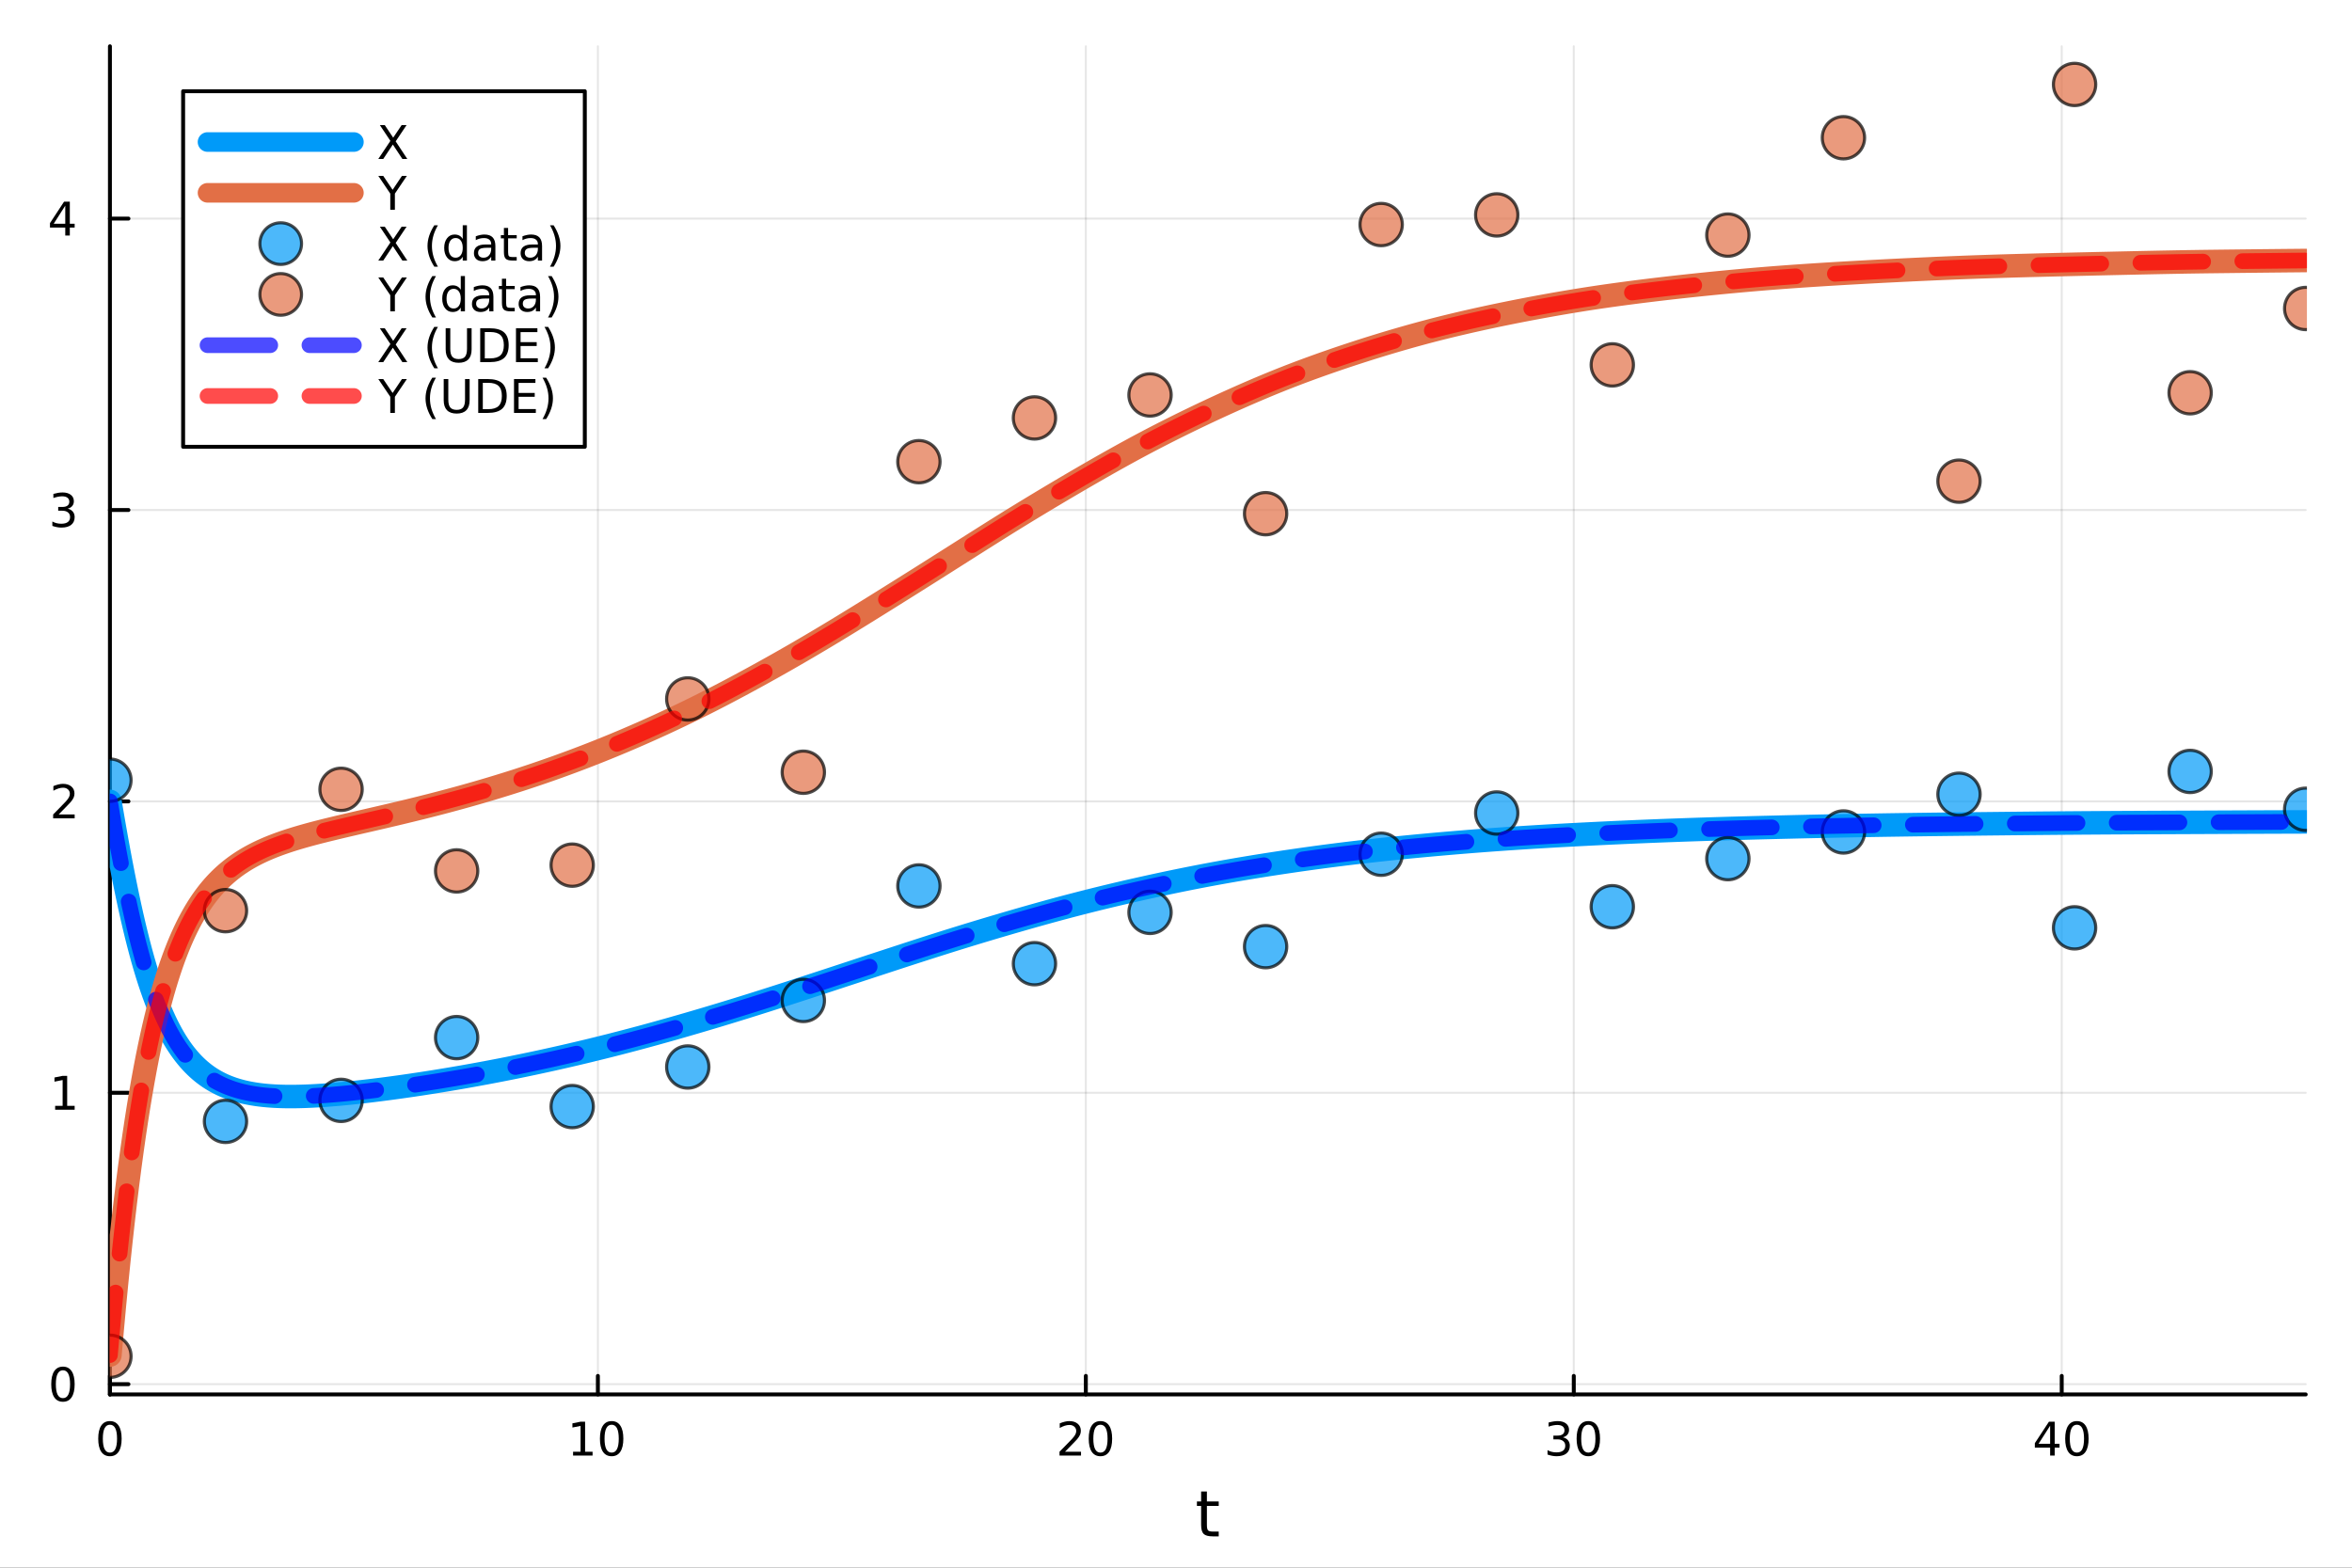<?xml version="1.0" encoding="utf-8"?>
<svg xmlns="http://www.w3.org/2000/svg" xmlns:xlink="http://www.w3.org/1999/xlink" width="600" height="400" viewBox="0 0 2400 1600">
<rect x="0" y="0" width="2400" height="1600" fill="#333333" stroke="none"/>
<defs>
  <clipPath id="clip790">
    <rect x="0" y="0" width="2400" height="1600"/>
  </clipPath>
</defs>
<path clip-path="url(#clip790)" d="M0 1600 L2400 1600 L2400 0 L0 0  Z" fill="#ffffff" fill-rule="evenodd" fill-opacity="1"/>
<defs>
  <clipPath id="clip791">
    <rect x="112" y="47" width="2242" height="1377"/>
  </clipPath>
</defs>
<path clip-path="url(#clip790)" d="M112.177 1423.18 L2352.76 1423.18 L2352.76 47.244 L112.177 47.244  Z" fill="#ffffff" fill-rule="evenodd" fill-opacity="1"/>
<polyline clip-path="url(#clip791)" style="stroke:#000000; stroke-linecap:round; stroke-linejoin:round; stroke-width:2; stroke-opacity:0.1; fill:none" points="112.177,1423.18 112.177,47.244 "/>
<polyline clip-path="url(#clip791)" style="stroke:#000000; stroke-linecap:round; stroke-linejoin:round; stroke-width:2; stroke-opacity:0.1; fill:none" points="610.084,1423.18 610.084,47.244 "/>
<polyline clip-path="url(#clip791)" style="stroke:#000000; stroke-linecap:round; stroke-linejoin:round; stroke-width:2; stroke-opacity:0.1; fill:none" points="1107.99,1423.18 1107.99,47.244 "/>
<polyline clip-path="url(#clip791)" style="stroke:#000000; stroke-linecap:round; stroke-linejoin:round; stroke-width:2; stroke-opacity:0.1; fill:none" points="1605.9,1423.18 1605.9,47.244 "/>
<polyline clip-path="url(#clip791)" style="stroke:#000000; stroke-linecap:round; stroke-linejoin:round; stroke-width:2; stroke-opacity:0.1; fill:none" points="2103.8,1423.18 2103.8,47.244 "/>
<polyline clip-path="url(#clip791)" style="stroke:#000000; stroke-linecap:round; stroke-linejoin:round; stroke-width:2; stroke-opacity:0.1; fill:none" points="112.177,1412.71 2352.76,1412.71 "/>
<polyline clip-path="url(#clip791)" style="stroke:#000000; stroke-linecap:round; stroke-linejoin:round; stroke-width:2; stroke-opacity:0.1; fill:none" points="112.177,1115.31 2352.76,1115.31 "/>
<polyline clip-path="url(#clip791)" style="stroke:#000000; stroke-linecap:round; stroke-linejoin:round; stroke-width:2; stroke-opacity:0.1; fill:none" points="112.177,817.911 2352.76,817.911 "/>
<polyline clip-path="url(#clip791)" style="stroke:#000000; stroke-linecap:round; stroke-linejoin:round; stroke-width:2; stroke-opacity:0.1; fill:none" points="112.177,520.509 2352.76,520.509 "/>
<polyline clip-path="url(#clip791)" style="stroke:#000000; stroke-linecap:round; stroke-linejoin:round; stroke-width:2; stroke-opacity:0.1; fill:none" points="112.177,223.107 2352.76,223.107 "/>
<polyline clip-path="url(#clip790)" style="stroke:#000000; stroke-linecap:round; stroke-linejoin:round; stroke-width:4; stroke-opacity:1; fill:none" points="112.177,1423.18 2352.76,1423.18 "/>
<polyline clip-path="url(#clip790)" style="stroke:#000000; stroke-linecap:round; stroke-linejoin:round; stroke-width:4; stroke-opacity:1; fill:none" points="112.177,1423.18 112.177,1404.28 "/>
<polyline clip-path="url(#clip790)" style="stroke:#000000; stroke-linecap:round; stroke-linejoin:round; stroke-width:4; stroke-opacity:1; fill:none" points="610.084,1423.18 610.084,1404.28 "/>
<polyline clip-path="url(#clip790)" style="stroke:#000000; stroke-linecap:round; stroke-linejoin:round; stroke-width:4; stroke-opacity:1; fill:none" points="1107.99,1423.18 1107.99,1404.28 "/>
<polyline clip-path="url(#clip790)" style="stroke:#000000; stroke-linecap:round; stroke-linejoin:round; stroke-width:4; stroke-opacity:1; fill:none" points="1605.9,1423.18 1605.9,1404.28 "/>
<polyline clip-path="url(#clip790)" style="stroke:#000000; stroke-linecap:round; stroke-linejoin:round; stroke-width:4; stroke-opacity:1; fill:none" points="2103.8,1423.18 2103.8,1404.28 "/>
<path clip-path="url(#clip790)" d="M112.177 1454.1 Q108.566 1454.1 106.737 1457.66 Q104.932 1461.2 104.932 1468.33 Q104.932 1475.44 106.737 1479.01 Q108.566 1482.55 112.177 1482.55 Q115.811 1482.55 117.617 1479.01 Q119.446 1475.44 119.446 1468.33 Q119.446 1461.2 117.617 1457.66 Q115.811 1454.1 112.177 1454.1 M112.177 1450.39 Q117.987 1450.39 121.043 1455 Q124.122 1459.58 124.122 1468.33 Q124.122 1477.06 121.043 1481.67 Q117.987 1486.25 112.177 1486.25 Q106.367 1486.25 103.288 1481.67 Q100.233 1477.06 100.233 1468.33 Q100.233 1459.58 103.288 1455 Q106.367 1450.39 112.177 1450.39 Z" fill="#000000" fill-rule="nonzero" fill-opacity="1" /><path clip-path="url(#clip790)" d="M584.771 1481.64 L592.41 1481.64 L592.41 1455.28 L584.1 1456.95 L584.1 1452.69 L592.364 1451.02 L597.04 1451.02 L597.04 1481.64 L604.678 1481.64 L604.678 1485.58 L584.771 1485.58 L584.771 1481.64 Z" fill="#000000" fill-rule="nonzero" fill-opacity="1" /><path clip-path="url(#clip790)" d="M624.123 1454.1 Q620.512 1454.1 618.683 1457.66 Q616.878 1461.2 616.878 1468.33 Q616.878 1475.44 618.683 1479.01 Q620.512 1482.55 624.123 1482.55 Q627.757 1482.55 629.563 1479.01 Q631.391 1475.44 631.391 1468.33 Q631.391 1461.2 629.563 1457.66 Q627.757 1454.1 624.123 1454.1 M624.123 1450.39 Q629.933 1450.39 632.989 1455 Q636.067 1459.58 636.067 1468.33 Q636.067 1477.06 632.989 1481.67 Q629.933 1486.25 624.123 1486.25 Q618.313 1486.25 615.234 1481.67 Q612.178 1477.06 612.178 1468.33 Q612.178 1459.58 615.234 1455 Q618.313 1450.39 624.123 1450.39 Z" fill="#000000" fill-rule="nonzero" fill-opacity="1" /><path clip-path="url(#clip790)" d="M1086.76 1481.64 L1103.08 1481.64 L1103.08 1485.58 L1081.14 1485.58 L1081.14 1481.64 Q1083.8 1478.89 1088.38 1474.26 Q1092.99 1469.61 1094.17 1468.27 Q1096.42 1465.74 1097.3 1464.01 Q1098.2 1462.25 1098.2 1460.56 Q1098.2 1457.8 1096.25 1456.07 Q1094.33 1454.33 1091.23 1454.33 Q1089.03 1454.33 1086.58 1455.09 Q1084.15 1455.86 1081.37 1457.41 L1081.37 1452.69 Q1084.19 1451.55 1086.65 1450.97 Q1089.1 1450.39 1091.14 1450.39 Q1096.51 1450.39 1099.7 1453.08 Q1102.9 1455.77 1102.9 1460.26 Q1102.9 1462.39 1102.09 1464.31 Q1101.3 1466.2 1099.19 1468.8 Q1098.61 1469.47 1095.51 1472.69 Q1092.41 1475.88 1086.76 1481.64 Z" fill="#000000" fill-rule="nonzero" fill-opacity="1" /><path clip-path="url(#clip790)" d="M1122.9 1454.1 Q1119.29 1454.1 1117.46 1457.66 Q1115.65 1461.2 1115.65 1468.33 Q1115.65 1475.44 1117.46 1479.01 Q1119.29 1482.55 1122.9 1482.55 Q1126.53 1482.55 1128.34 1479.01 Q1130.17 1475.44 1130.17 1468.33 Q1130.17 1461.2 1128.34 1457.66 Q1126.53 1454.1 1122.9 1454.1 M1122.9 1450.39 Q1128.71 1450.39 1131.76 1455 Q1134.84 1459.58 1134.84 1468.33 Q1134.84 1477.06 1131.76 1481.67 Q1128.71 1486.25 1122.9 1486.25 Q1117.09 1486.25 1114.01 1481.67 Q1110.95 1477.06 1110.95 1468.33 Q1110.95 1459.58 1114.01 1455 Q1117.09 1450.39 1122.9 1450.39 Z" fill="#000000" fill-rule="nonzero" fill-opacity="1" /><path clip-path="url(#clip790)" d="M1594.74 1466.95 Q1598.1 1467.66 1599.97 1469.93 Q1601.87 1472.2 1601.87 1475.53 Q1601.87 1480.65 1598.35 1483.45 Q1594.83 1486.25 1588.35 1486.25 Q1586.17 1486.25 1583.86 1485.81 Q1581.57 1485.39 1579.11 1484.54 L1579.11 1480.02 Q1581.06 1481.16 1583.37 1481.74 Q1585.69 1482.32 1588.21 1482.32 Q1592.61 1482.32 1594.9 1480.58 Q1597.22 1478.84 1597.22 1475.53 Q1597.22 1472.48 1595.06 1470.77 Q1592.93 1469.03 1589.11 1469.03 L1585.09 1469.03 L1585.09 1465.19 L1589.3 1465.19 Q1592.75 1465.19 1594.58 1463.82 Q1596.41 1462.43 1596.41 1459.84 Q1596.41 1457.18 1594.51 1455.77 Q1592.63 1454.33 1589.11 1454.33 Q1587.19 1454.33 1584.99 1454.75 Q1582.79 1455.16 1580.16 1456.04 L1580.16 1451.88 Q1582.82 1451.14 1585.13 1450.77 Q1587.47 1450.39 1589.53 1450.39 Q1594.85 1450.39 1597.96 1452.83 Q1601.06 1455.23 1601.06 1459.35 Q1601.06 1462.22 1599.41 1464.21 Q1597.77 1466.18 1594.74 1466.95 Z" fill="#000000" fill-rule="nonzero" fill-opacity="1" /><path clip-path="url(#clip790)" d="M1620.73 1454.1 Q1617.12 1454.1 1615.29 1457.66 Q1613.49 1461.2 1613.49 1468.33 Q1613.49 1475.44 1615.29 1479.01 Q1617.12 1482.55 1620.73 1482.55 Q1624.37 1482.55 1626.17 1479.01 Q1628 1475.44 1628 1468.33 Q1628 1461.2 1626.17 1457.66 Q1624.37 1454.1 1620.73 1454.1 M1620.73 1450.39 Q1626.54 1450.39 1629.6 1455 Q1632.68 1459.58 1632.68 1468.33 Q1632.68 1477.06 1629.6 1481.67 Q1626.54 1486.25 1620.73 1486.25 Q1614.92 1486.25 1611.85 1481.67 Q1608.79 1477.06 1608.79 1468.33 Q1608.79 1459.58 1611.85 1455 Q1614.92 1450.39 1620.73 1450.39 Z" fill="#000000" fill-rule="nonzero" fill-opacity="1" /><path clip-path="url(#clip790)" d="M2091.97 1455.09 L2080.17 1473.54 L2091.97 1473.54 L2091.97 1455.09 M2090.75 1451.02 L2096.63 1451.02 L2096.63 1473.54 L2101.56 1473.54 L2101.56 1477.43 L2096.63 1477.43 L2096.63 1485.58 L2091.97 1485.58 L2091.97 1477.43 L2076.37 1477.43 L2076.37 1472.92 L2090.75 1451.02 Z" fill="#000000" fill-rule="nonzero" fill-opacity="1" /><path clip-path="url(#clip790)" d="M2119.29 1454.1 Q2115.68 1454.1 2113.85 1457.66 Q2112.04 1461.2 2112.04 1468.33 Q2112.04 1475.44 2113.85 1479.01 Q2115.68 1482.55 2119.29 1482.55 Q2122.92 1482.55 2124.73 1479.01 Q2126.56 1475.44 2126.56 1468.33 Q2126.56 1461.2 2124.73 1457.66 Q2122.92 1454.1 2119.29 1454.1 M2119.29 1450.39 Q2125.1 1450.39 2128.15 1455 Q2131.23 1459.58 2131.23 1468.33 Q2131.23 1477.06 2128.15 1481.67 Q2125.1 1486.25 2119.29 1486.25 Q2113.48 1486.25 2110.4 1481.67 Q2107.34 1477.06 2107.34 1468.33 Q2107.34 1459.58 2110.4 1455 Q2113.48 1450.39 2119.29 1450.39 Z" fill="#000000" fill-rule="nonzero" fill-opacity="1" /><path clip-path="url(#clip790)" d="M1231.53 1522.27 L1231.53 1532.4 L1243.59 1532.4 L1243.59 1536.95 L1231.53 1536.95 L1231.53 1556.3 Q1231.53 1560.66 1232.71 1561.9 Q1233.91 1563.14 1237.58 1563.14 L1243.59 1563.14 L1243.59 1568.04 L1237.58 1568.04 Q1230.8 1568.04 1228.22 1565.53 Q1225.64 1562.98 1225.64 1556.3 L1225.64 1536.95 L1221.34 1536.95 L1221.34 1532.4 L1225.64 1532.4 L1225.64 1522.27 L1231.53 1522.27 Z" fill="#000000" fill-rule="nonzero" fill-opacity="1" /><polyline clip-path="url(#clip790)" style="stroke:#000000; stroke-linecap:round; stroke-linejoin:round; stroke-width:4; stroke-opacity:1; fill:none" points="112.177,1423.18 112.177,47.244 "/>
<polyline clip-path="url(#clip790)" style="stroke:#000000; stroke-linecap:round; stroke-linejoin:round; stroke-width:4; stroke-opacity:1; fill:none" points="112.177,1412.71 131.075,1412.71 "/>
<polyline clip-path="url(#clip790)" style="stroke:#000000; stroke-linecap:round; stroke-linejoin:round; stroke-width:4; stroke-opacity:1; fill:none" points="112.177,1115.31 131.075,1115.31 "/>
<polyline clip-path="url(#clip790)" style="stroke:#000000; stroke-linecap:round; stroke-linejoin:round; stroke-width:4; stroke-opacity:1; fill:none" points="112.177,817.911 131.075,817.911 "/>
<polyline clip-path="url(#clip790)" style="stroke:#000000; stroke-linecap:round; stroke-linejoin:round; stroke-width:4; stroke-opacity:1; fill:none" points="112.177,520.509 131.075,520.509 "/>
<polyline clip-path="url(#clip790)" style="stroke:#000000; stroke-linecap:round; stroke-linejoin:round; stroke-width:4; stroke-opacity:1; fill:none" points="112.177,223.107 131.075,223.107 "/>
<path clip-path="url(#clip790)" d="M64.233 1398.51 Q60.622 1398.51 58.793 1402.08 Q56.987 1405.62 56.987 1412.75 Q56.987 1419.86 58.793 1423.42 Q60.622 1426.96 64.233 1426.96 Q67.867 1426.96 69.673 1423.42 Q71.501 1419.86 71.501 1412.75 Q71.501 1405.62 69.673 1402.08 Q67.867 1398.51 64.233 1398.51 M64.233 1394.81 Q70.043 1394.81 73.099 1399.42 Q76.177 1404 76.177 1412.75 Q76.177 1421.48 73.099 1426.08 Q70.043 1430.67 64.233 1430.67 Q58.423 1430.67 55.344 1426.08 Q52.288 1421.48 52.288 1412.75 Q52.288 1404 55.344 1399.42 Q58.423 1394.81 64.233 1394.81 Z" fill="#000000" fill-rule="nonzero" fill-opacity="1" /><path clip-path="url(#clip790)" d="M56.27 1128.66 L63.909 1128.66 L63.909 1102.29 L55.599 1103.96 L55.599 1099.7 L63.862 1098.03 L68.538 1098.03 L68.538 1128.66 L76.177 1128.66 L76.177 1132.59 L56.27 1132.59 L56.27 1128.66 Z" fill="#000000" fill-rule="nonzero" fill-opacity="1" /><path clip-path="url(#clip790)" d="M59.858 831.256 L76.177 831.256 L76.177 835.191 L54.233 835.191 L54.233 831.256 Q56.895 828.501 61.478 823.872 Q66.085 819.219 67.265 817.876 Q69.51 815.353 70.39 813.617 Q71.293 811.858 71.293 810.168 Q71.293 807.413 69.349 805.677 Q67.427 803.941 64.325 803.941 Q62.126 803.941 59.673 804.705 Q57.242 805.469 54.464 807.02 L54.464 802.298 Q57.288 801.163 59.742 800.585 Q62.196 800.006 64.233 800.006 Q69.603 800.006 72.798 802.691 Q75.992 805.376 75.992 809.867 Q75.992 811.997 75.182 813.918 Q74.395 815.816 72.288 818.409 Q71.71 819.08 68.608 822.298 Q65.506 825.492 59.858 831.256 Z" fill="#000000" fill-rule="nonzero" fill-opacity="1" /><path clip-path="url(#clip790)" d="M69.048 519.155 Q72.404 519.872 74.279 522.141 Q76.177 524.409 76.177 527.743 Q76.177 532.859 72.659 535.659 Q69.14 538.46 62.659 538.46 Q60.483 538.46 58.168 538.021 Q55.876 537.604 53.423 536.747 L53.423 532.234 Q55.367 533.368 57.682 533.946 Q59.997 534.525 62.52 534.525 Q66.918 534.525 69.21 532.789 Q71.524 531.053 71.524 527.743 Q71.524 524.687 69.372 522.974 Q67.242 521.238 63.423 521.238 L59.395 521.238 L59.395 517.396 L63.608 517.396 Q67.057 517.396 68.885 516.03 Q70.714 514.641 70.714 512.048 Q70.714 509.386 68.816 507.974 Q66.941 506.539 63.423 506.539 Q61.501 506.539 59.302 506.956 Q57.103 507.373 54.464 508.252 L54.464 504.086 Q57.126 503.345 59.441 502.974 Q61.779 502.604 63.839 502.604 Q69.163 502.604 72.265 505.035 Q75.367 507.442 75.367 511.562 Q75.367 514.433 73.724 516.423 Q72.08 518.391 69.048 519.155 Z" fill="#000000" fill-rule="nonzero" fill-opacity="1" /><path clip-path="url(#clip790)" d="M66.594 209.901 L54.788 228.35 L66.594 228.35 L66.594 209.901 M65.367 205.827 L71.247 205.827 L71.247 228.35 L76.177 228.35 L76.177 232.239 L71.247 232.239 L71.247 240.387 L66.594 240.387 L66.594 232.239 L50.992 232.239 L50.992 227.725 L65.367 205.827 Z" fill="#000000" fill-rule="nonzero" fill-opacity="1" /><polyline clip-path="url(#clip791)" style="stroke:#009af9; stroke-linecap:round; stroke-linejoin:round; stroke-width:24; stroke-opacity:1; fill:none" points="112.177,817.911 114.42,831.152 116.663,844.082 118.906,856.692 121.148,868.972 123.391,880.909 125.634,892.491 127.877,903.707 130.12,914.547 132.363,925.002 134.605,935.069 136.848,944.744 139.091,954.027 141.334,962.919 143.577,971.426 145.819,979.552 148.062,987.306 150.305,994.697 152.548,1001.73 154.791,1008.43 157.034,1014.79 159.276,1020.84 161.519,1026.57 163.762,1032.02 166.005,1037.18 168.248,1042.07 170.491,1046.71 172.733,1051.1 174.976,1055.25 177.219,1059.18 179.462,1062.91 181.705,1066.42 183.947,1069.75 186.19,1072.9 188.433,1075.87 190.676,1078.67 192.919,1081.33 195.162,1083.83 197.404,1086.19 199.647,1088.42 201.89,1090.53 204.133,1092.51 206.376,1094.38 208.619,1096.14 210.861,1097.8 213.104,1099.37 215.347,1100.84 217.59,1102.22 219.833,1103.52 222.075,1104.74 224.318,1105.89 226.561,1106.97 228.804,1107.98 231.047,1108.93 233.29,1109.81 235.532,1110.64 237.775,1111.42 240.018,1112.14 242.261,1112.82 244.504,1113.44 246.746,1114.03 248.989,1114.57 251.232,1115.07 253.475,1115.53 255.718,1115.96 257.961,1116.35 260.203,1116.71 262.446,1117.05 264.689,1117.35 266.932,1117.62 269.175,1117.87 271.418,1118.09 273.66,1118.29 275.903,1118.46 278.146,1118.61 280.389,1118.74 282.632,1118.85 284.874,1118.94 287.117,1119.02 289.36,1119.08 291.603,1119.12 293.846,1119.14 296.089,1119.15 298.331,1119.15 300.574,1119.13 302.817,1119.1 305.06,1119.06 307.303,1119 309.545,1118.94 311.788,1118.86 314.031,1118.77 316.274,1118.68 318.517,1118.57 320.76,1118.45 323.002,1118.33 325.245,1118.19 327.488,1118.05 329.731,1117.9 331.974,1117.74 334.217,1117.58 336.459,1117.41 338.702,1117.23 340.945,1117.04 343.188,1116.85 345.431,1116.66 347.673,1116.46 349.916,1116.25 352.159,1116.03 354.402,1115.82 356.645,1115.59 358.888,1115.36 361.13,1115.13 363.373,1114.89 365.616,1114.65 367.859,1114.4 370.102,1114.15 372.344,1113.89 374.587,1113.63 376.83,1113.37 379.073,1113.1 381.316,1112.83 383.559,1112.55 385.801,1112.27 388.044,1111.99 390.287,1111.7 392.53,1111.41 394.773,1111.12 397.016,1110.82 399.258,1110.52 401.501,1110.22 403.744,1109.91 405.987,1109.61 408.23,1109.29 410.472,1108.98 412.715,1108.66 414.958,1108.34 417.201,1108.01 419.444,1107.69 421.687,1107.36 423.929,1107.02 426.172,1106.69 428.415,1106.35 430.658,1106.01 432.901,1105.66 435.143,1105.31 437.386,1104.96 439.629,1104.61 441.872,1104.25 444.115,1103.9 446.358,1103.53 448.6,1103.17 450.843,1102.8 453.086,1102.43 455.329,1102.06 457.572,1101.69 459.815,1101.31 462.057,1100.93 464.3,1100.55 466.543,1100.16 468.786,1099.78 471.029,1099.39 473.271,1099 475.514,1098.6 477.757,1098.2 480,1097.8 482.243,1097.4 484.486,1096.99 486.728,1096.59 488.971,1096.17 491.214,1095.76 493.457,1095.34 495.7,1094.93 497.942,1094.5 500.185,1094.08 502.428,1093.65 504.671,1093.22 506.914,1092.79 509.157,1092.36 511.399,1091.92 513.642,1091.48 515.885,1091.04 518.128,1090.59 520.371,1090.15 522.614,1089.7 524.856,1089.24 527.099,1088.79 529.342,1088.33 531.585,1087.87 533.828,1087.41 536.07,1086.94 538.313,1086.47 540.556,1086 542.799,1085.53 545.042,1085.05 547.285,1084.57 549.527,1084.09 551.77,1083.61 554.013,1083.12 556.256,1082.63 558.499,1082.14 560.741,1081.64 562.984,1081.15 565.227,1080.65 567.47,1080.15 569.713,1079.64 571.956,1079.13 574.198,1078.62 576.441,1078.11 578.684,1077.59 580.927,1077.08 583.17,1076.55 585.413,1076.03 587.655,1075.51 589.898,1074.98 592.141,1074.45 594.384,1073.91 596.627,1073.38 598.869,1072.84 601.112,1072.3 603.355,1071.75 605.598,1071.2 607.841,1070.66 610.084,1070.1 612.326,1069.55 614.569,1068.99 616.812,1068.43 619.055,1067.87 621.298,1067.31 623.54,1066.74 625.783,1066.17 628.026,1065.6 630.269,1065.02 632.512,1064.44 634.755,1063.86 636.997,1063.28 639.24,1062.7 641.483,1062.11 643.726,1061.52 645.969,1060.93 648.212,1060.33 650.454,1059.73 652.697,1059.13 654.94,1058.53 657.183,1057.92 659.426,1057.32 661.668,1056.7 663.911,1056.09 666.154,1055.48 668.397,1054.86 670.64,1054.24 672.883,1053.61 675.125,1052.99 677.368,1052.36 679.611,1051.73 681.854,1051.1 684.097,1050.47 686.339,1049.83 688.582,1049.19 690.825,1048.55 693.068,1047.91 695.311,1047.27 697.554,1046.62 699.796,1045.97 702.039,1045.32 704.282,1044.67 706.525,1044.01 708.768,1043.36 711.011,1042.7 713.253,1042.04 715.496,1041.38 717.739,1040.71 719.982,1040.05 722.225,1039.38 724.467,1038.71 726.71,1038.04 728.953,1037.37 731.196,1036.7 733.439,1036.02 735.682,1035.34 737.924,1034.66 740.167,1033.98 742.41,1033.3 744.653,1032.61 746.896,1031.93 749.138,1031.24 751.381,1030.55 753.624,1029.86 755.867,1029.16 758.11,1028.47 760.353,1027.77 762.595,1027.07 764.838,1026.37 767.081,1025.67 769.324,1024.97 771.567,1024.26 773.81,1023.55 776.052,1022.84 778.295,1022.13 780.538,1021.42 782.781,1020.71 785.024,1019.99 787.266,1019.28 789.509,1018.56 791.752,1017.84 793.995,1017.12 796.238,1016.4 798.481,1015.67 800.723,1014.95 802.966,1014.23 805.209,1013.5 807.452,1012.77 809.695,1012.05 811.938,1011.32 814.18,1010.59 816.423,1009.86 818.666,1009.13 820.909,1008.4 823.152,1007.67 825.394,1006.93 827.637,1006.2 829.88,1005.47 832.123,1004.74 834.366,1004 836.609,1003.27 838.851,1002.53 841.094,1001.8 843.337,1001.06 845.58,1000.33 847.823,999.593 850.065,998.857 852.308,998.121 854.551,997.386 856.794,996.65 859.037,995.913 861.28,995.177 863.522,994.441 865.765,993.705 868.008,992.969 870.251,992.233 872.494,991.497 874.737,990.761 876.979,990.025 879.222,989.289 881.465,988.553 883.708,987.817 885.951,987.081 888.193,986.346 890.436,985.61 892.679,984.875 894.922,984.139 897.165,983.404 899.408,982.669 901.65,981.934 903.893,981.199 906.136,980.464 908.379,979.73 910.622,978.996 912.864,978.262 915.107,977.529 917.35,976.796 919.593,976.064 921.836,975.333 924.079,974.602 926.321,973.873 928.564,973.144 930.807,972.416 933.05,971.69 935.293,970.964 937.536,970.24 939.778,969.516 942.021,968.795 944.264,968.074 946.507,967.355 948.75,966.637 950.992,965.92 953.235,965.206 955.478,964.492 957.721,963.781 959.964,963.07 962.207,962.362 964.449,961.655 966.692,960.95 968.935,960.246 971.178,959.545 973.421,958.845 975.663,958.147 977.906,957.451 980.149,956.756 982.392,956.063 984.635,955.373 986.878,954.684 989.12,953.997 991.363,953.312 993.606,952.628 995.849,951.947 998.092,951.267 1000.33,950.59 1002.58,949.914 1004.82,949.24 1007.06,948.568 1009.31,947.897 1011.55,947.229 1013.79,946.562 1016.03,945.897 1018.28,945.234 1020.52,944.573 1022.76,943.913 1025.01,943.255 1027.25,942.599 1029.49,941.944 1031.73,941.291 1033.98,940.639 1036.22,939.989 1038.46,939.341 1040.71,938.694 1042.95,938.05 1045.19,937.407 1047.43,936.767 1049.68,936.128 1051.92,935.492 1054.16,934.858 1056.41,934.226 1058.65,933.597 1060.89,932.97 1063.13,932.345 1065.38,931.723 1067.62,931.104 1069.86,930.486 1072.1,929.872 1074.35,929.26 1076.59,928.651 1078.83,928.044 1081.08,927.44 1083.32,926.839 1085.56,926.241 1087.8,925.645 1090.05,925.052 1092.29,924.462 1094.53,923.875 1096.78,923.29 1099.02,922.709 1101.26,922.13 1103.5,921.554 1105.75,920.981 1107.99,920.411 1110.23,919.844 1112.48,919.28 1114.72,918.718 1116.96,918.16 1119.2,917.604 1121.45,917.051 1123.69,916.501 1125.93,915.954 1128.18,915.409 1130.42,914.868 1132.66,914.329 1134.9,913.793 1137.15,913.26 1139.39,912.729 1141.63,912.201 1143.88,911.676 1146.12,911.153 1148.36,910.633 1150.6,910.115 1152.85,909.6 1155.09,909.088 1157.33,908.578 1159.57,908.07 1161.82,907.564 1164.06,907.061 1166.3,906.56 1168.55,906.062 1170.79,905.565 1173.03,905.071 1175.27,904.579 1177.52,904.089 1179.76,903.602 1182,903.117 1184.25,902.635 1186.49,902.155 1188.73,901.678 1190.97,901.204 1193.22,900.732 1195.46,900.263 1197.7,899.797 1199.95,899.333 1202.19,898.872 1204.43,898.414 1206.67,897.959 1208.92,897.506 1211.16,897.056 1213.4,896.609 1215.65,896.165 1217.89,895.724 1220.13,895.286 1222.37,894.85 1224.62,894.417 1226.86,893.988 1229.1,893.561 1231.35,893.137 1233.59,892.715 1235.83,892.297 1238.07,891.882 1240.32,891.469 1242.56,891.059 1244.8,890.652 1247.04,890.248 1249.29,889.847 1251.53,889.448 1253.77,889.052 1256.02,888.66 1258.26,888.269 1260.5,887.882 1262.74,887.497 1264.99,887.115 1267.23,886.736 1269.47,886.359 1271.72,885.985 1273.96,885.613 1276.2,885.244 1278.44,884.877 1280.69,884.513 1282.93,884.152 1285.17,883.793 1287.42,883.436 1289.66,883.081 1291.9,882.729 1294.14,882.379 1296.39,882.031 1298.63,881.686 1300.87,881.342 1303.12,881.001 1305.36,880.661 1307.6,880.324 1309.84,879.988 1312.09,879.654 1314.33,879.322 1316.57,878.992 1318.82,878.664 1321.06,878.337 1323.3,878.013 1325.54,877.691 1327.79,877.371 1330.03,877.054 1332.27,876.738 1334.51,876.425 1336.76,876.113 1339,875.804 1341.24,875.497 1343.49,875.192 1345.73,874.89 1347.97,874.589 1350.21,874.291 1352.46,873.995 1354.7,873.702 1356.94,873.41 1359.19,873.121 1361.43,872.834 1363.67,872.549 1365.91,872.266 1368.16,871.986 1370.4,871.708 1372.64,871.432 1374.89,871.158 1377.13,870.886 1379.37,870.617 1381.61,870.349 1383.86,870.084 1386.1,869.821 1388.34,869.561 1390.59,869.302 1392.83,869.045 1395.07,868.791 1397.31,868.539 1399.56,868.288 1401.8,868.04 1404.04,867.794 1406.29,867.55 1408.53,867.308 1410.77,867.068 1413.01,866.83 1415.26,866.593 1417.5,866.359 1419.74,866.127 1421.98,865.896 1424.23,865.668 1426.47,865.441 1428.71,865.216 1430.96,864.992 1433.2,864.771 1435.44,864.551 1437.68,864.333 1439.93,864.116 1442.17,863.901 1444.41,863.688 1446.66,863.476 1448.9,863.266 1451.14,863.057 1453.38,862.85 1455.63,862.644 1457.87,862.439 1460.11,862.235 1462.36,862.033 1464.6,861.833 1466.84,861.633 1469.08,861.434 1471.33,861.237 1473.57,861.041 1475.81,860.847 1478.06,860.654 1480.3,860.462 1482.54,860.272 1484.78,860.083 1487.03,859.896 1489.27,859.71 1491.51,859.525 1493.76,859.342 1496,859.161 1498.24,858.981 1500.48,858.802 1502.73,858.625 1504.97,858.449 1507.21,858.275 1509.46,858.102 1511.7,857.93 1513.94,857.76 1516.18,857.591 1518.43,857.424 1520.67,857.259 1522.91,857.094 1525.15,856.931 1527.4,856.77 1529.64,856.61 1531.88,856.451 1534.13,856.294 1536.37,856.138 1538.61,855.984 1540.85,855.831 1543.1,855.679 1545.34,855.529 1547.58,855.38 1549.83,855.233 1552.07,855.087 1554.31,854.942 1556.55,854.798 1558.8,854.656 1561.04,854.515 1563.28,854.375 1565.53,854.237 1567.77,854.1 1570.01,853.964 1572.25,853.829 1574.5,853.696 1576.74,853.563 1578.98,853.432 1581.23,853.302 1583.47,853.173 1585.71,853.046 1587.95,852.919 1590.2,852.794 1592.44,852.669 1594.68,852.546 1596.93,852.424 1599.17,852.302 1601.41,852.182 1603.65,852.063 1605.9,851.944 1608.14,851.827 1610.38,851.71 1612.62,851.594 1614.87,851.479 1617.11,851.365 1619.35,851.252 1621.6,851.14 1623.84,851.028 1626.08,850.917 1628.32,850.807 1630.57,850.697 1632.81,850.588 1635.05,850.479 1637.3,850.372 1639.54,850.265 1641.78,850.159 1644.02,850.053 1646.27,849.949 1648.51,849.845 1650.75,849.742 1653,849.64 1655.24,849.538 1657.48,849.438 1659.72,849.338 1661.97,849.239 1664.21,849.141 1666.45,849.043 1668.7,848.947 1670.94,848.851 1673.18,848.756 1675.42,848.662 1677.67,848.569 1679.91,848.477 1682.15,848.385 1684.4,848.294 1686.64,848.205 1688.88,848.115 1691.12,848.027 1693.37,847.94 1695.61,847.853 1697.85,847.767 1700.09,847.682 1702.34,847.598 1704.58,847.514 1706.82,847.432 1709.07,847.35 1711.31,847.269 1713.55,847.189 1715.79,847.109 1718.04,847.03 1720.28,846.952 1722.52,846.875 1724.77,846.799 1727.01,846.723 1729.25,846.648 1731.49,846.574 1733.74,846.5 1735.98,846.428 1738.22,846.356 1740.47,846.284 1742.71,846.214 1744.95,846.144 1747.19,846.074 1749.44,846.006 1751.68,845.938 1753.92,845.871 1756.17,845.804 1758.41,845.738 1760.65,845.673 1762.89,845.608 1765.14,845.544 1767.38,845.48 1769.62,845.417 1771.87,845.355 1774.11,845.293 1776.35,845.231 1778.59,845.17 1780.84,845.11 1783.08,845.05 1785.32,844.991 1787.56,844.932 1789.81,844.874 1792.05,844.816 1794.29,844.758 1796.54,844.701 1798.78,844.644 1801.02,844.588 1803.26,844.532 1805.51,844.476 1807.75,844.421 1809.99,844.366 1812.24,844.311 1814.48,844.257 1816.72,844.203 1818.96,844.149 1821.21,844.095 1823.45,844.042 1825.69,843.989 1827.94,843.936 1830.18,843.884 1832.42,843.832 1834.66,843.781 1836.91,843.73 1839.15,843.679 1841.39,843.629 1843.64,843.579 1845.88,843.53 1848.12,843.48 1850.36,843.432 1852.61,843.383 1854.85,843.336 1857.09,843.288 1859.34,843.241 1861.58,843.195 1863.82,843.148 1866.06,843.103 1868.31,843.057 1870.55,843.012 1872.79,842.968 1875.03,842.924 1877.28,842.88 1879.52,842.837 1881.76,842.794 1884.01,842.752 1886.25,842.71 1888.49,842.668 1890.73,842.627 1892.98,842.586 1895.22,842.546 1897.46,842.506 1899.71,842.467 1901.95,842.428 1904.19,842.389 1906.43,842.351 1908.68,842.313 1910.92,842.276 1913.16,842.239 1915.41,842.203 1917.65,842.166 1919.89,842.131 1922.13,842.095 1924.38,842.06 1926.62,842.026 1928.86,841.992 1931.11,841.958 1933.35,841.924 1935.59,841.891 1937.83,841.859 1940.08,841.826 1942.32,841.794 1944.56,841.763 1946.81,841.732 1949.05,841.701 1951.29,841.67 1953.53,841.64 1955.78,841.61 1958.02,841.58 1960.26,841.551 1962.5,841.522 1964.75,841.493 1966.99,841.464 1969.23,841.436 1971.48,841.408 1973.72,841.381 1975.96,841.353 1978.2,841.326 1980.45,841.299 1982.69,841.272 1984.93,841.246 1987.18,841.22 1989.42,841.193 1991.66,841.168 1993.9,841.142 1996.15,841.116 1998.39,841.091 2000.63,841.065 2002.88,841.04 2005.12,841.015 2007.36,840.99 2009.6,840.966 2011.85,840.941 2014.09,840.916 2016.33,840.892 2018.58,840.867 2020.82,840.843 2023.06,840.818 2025.3,840.794 2027.55,840.769 2029.79,840.745 2032.03,840.721 2034.28,840.697 2036.52,840.672 2038.76,840.648 2041,840.625 2043.25,840.601 2045.49,840.577 2047.73,840.554 2049.97,840.531 2052.22,840.507 2054.46,840.484 2056.7,840.462 2058.95,840.439 2061.19,840.417 2063.43,840.394 2065.67,840.372 2067.92,840.35 2070.16,840.328 2072.4,840.307 2074.65,840.286 2076.89,840.264 2079.13,840.244 2081.37,840.223 2083.62,840.202 2085.86,840.182 2088.1,840.162 2090.35,840.142 2092.59,840.123 2094.83,840.103 2097.07,840.084 2099.32,840.065 2101.56,840.047 2103.8,840.028 2106.05,840.01 2108.29,839.992 2110.53,839.975 2112.77,839.957 2115.02,839.94 2117.26,839.923 2119.5,839.906 2121.75,839.89 2123.99,839.874 2126.23,839.858 2128.47,839.842 2130.72,839.826 2132.96,839.811 2135.2,839.796 2137.45,839.781 2139.69,839.767 2141.93,839.752 2144.17,839.738 2146.42,839.724 2148.66,839.711 2150.9,839.697 2153.14,839.684 2155.39,839.671 2157.63,839.658 2159.87,839.645 2162.12,839.633 2164.36,839.621 2166.6,839.609 2168.84,839.597 2171.09,839.585 2173.33,839.574 2175.57,839.562 2177.82,839.551 2180.06,839.54 2182.3,839.529 2184.54,839.518 2186.79,839.508 2189.03,839.497 2191.27,839.487 2193.52,839.477 2195.76,839.467 2198,839.457 2200.24,839.447 2202.49,839.437 2204.73,839.427 2206.97,839.417 2209.22,839.407 2211.46,839.398 2213.7,839.388 2215.94,839.379 2218.19,839.369 2220.43,839.36 2222.67,839.35 2224.92,839.341 2227.16,839.331 2229.4,839.321 2231.64,839.312 2233.89,839.302 2236.13,839.292 2238.37,839.282 2240.61,839.272 2242.86,839.262 2245.1,839.252 2247.34,839.242 2249.59,839.231 2251.83,839.221 2254.07,839.21 2256.31,839.199 2258.56,839.189 2260.8,839.178 2263.04,839.168 2265.29,839.158 2267.53,839.148 2269.77,839.138 2272.01,839.128 2274.26,839.118 2276.5,839.108 2278.74,839.099 2280.99,839.089 2283.23,839.08 2285.47,839.07 2287.71,839.061 2289.96,839.052 2292.2,839.043 2294.44,839.034 2296.69,839.026 2298.93,839.017 2301.17,839.008 2303.41,839 2305.66,838.992 2307.9,838.983 2310.14,838.975 2312.39,838.967 2314.63,838.959 2316.87,838.951 2319.11,838.943 2321.36,838.935 2323.6,838.928 2325.84,838.92 2328.08,838.913 2330.33,838.905 2332.57,838.898 2334.81,838.89 2337.06,838.883 2339.3,838.876 2341.54,838.869 2343.78,838.862 2346.03,838.855 2348.27,838.848 2350.51,838.841 2352.76,838.834 "/>
<polyline clip-path="url(#clip791)" style="stroke:#e26f46; stroke-linecap:round; stroke-linejoin:round; stroke-width:24; stroke-opacity:1; fill:none" points="112.177,1382.97 114.42,1357.44 116.663,1333.06 118.906,1309.79 121.148,1287.59 123.391,1266.42 125.634,1246.26 127.877,1227.04 130.12,1208.75 132.363,1191.34 134.605,1174.77 136.848,1159.01 139.091,1144.03 141.334,1129.78 143.577,1116.24 145.819,1103.37 148.062,1091.14 150.305,1079.52 152.548,1068.48 154.791,1057.99 157.034,1048.03 159.276,1038.56 161.519,1029.57 163.762,1021.02 166.005,1012.91 168.248,1005.19 170.491,997.867 172.733,990.902 174.976,984.283 177.219,977.991 179.462,972.009 181.705,966.321 183.947,960.913 186.19,955.77 188.433,950.878 190.676,946.224 192.919,941.795 195.162,937.579 197.404,933.565 199.647,929.742 201.89,926.101 204.133,922.631 206.376,919.325 208.619,916.173 210.861,913.168 213.104,910.302 215.347,907.568 217.59,904.958 219.833,902.467 222.075,900.087 224.318,897.812 226.561,895.637 228.804,893.557 231.047,891.566 233.29,889.66 235.532,887.835 237.775,886.087 240.018,884.411 242.261,882.804 244.504,881.262 246.746,879.782 248.989,878.36 251.232,876.993 253.475,875.677 255.718,874.411 257.961,873.191 260.203,872.014 262.446,870.878 264.689,869.782 266.932,868.722 269.175,867.698 271.418,866.707 273.66,865.748 275.903,864.819 278.146,863.918 280.389,863.044 282.632,862.195 284.874,861.369 287.117,860.566 289.36,859.783 291.603,859.02 293.846,858.275 296.089,857.547 298.331,856.835 300.574,856.138 302.817,855.455 305.06,854.786 307.303,854.129 309.545,853.485 311.788,852.852 314.031,852.229 316.274,851.617 318.517,851.013 320.76,850.419 323.002,849.832 325.245,849.253 327.488,848.681 329.731,848.115 331.974,847.555 334.217,847.001 336.459,846.451 338.702,845.905 340.945,845.363 343.188,844.824 345.431,844.288 347.673,843.756 349.916,843.226 352.159,842.698 354.402,842.173 356.645,841.649 358.888,841.127 361.13,840.607 363.373,840.088 365.616,839.569 367.859,839.052 370.102,838.535 372.344,838.019 374.587,837.502 376.83,836.986 379.073,836.469 381.316,835.952 383.559,835.434 385.801,834.915 388.044,834.395 390.287,833.874 392.53,833.352 394.773,832.828 397.016,832.302 399.258,831.774 401.501,831.245 403.744,830.714 405.987,830.181 408.23,829.646 410.472,829.109 412.715,828.57 414.958,828.028 417.201,827.485 419.444,826.939 421.687,826.39 423.929,825.84 426.172,825.286 428.415,824.73 430.658,824.172 432.901,823.61 435.143,823.046 437.386,822.479 439.629,821.909 441.872,821.336 444.115,820.759 446.358,820.18 448.6,819.597 450.843,819.011 453.086,818.421 455.329,817.828 457.572,817.232 459.815,816.632 462.057,816.028 464.3,815.421 466.543,814.81 468.786,814.195 471.029,813.577 473.271,812.955 475.514,812.329 477.757,811.7 480,811.067 482.243,810.43 484.486,809.789 486.728,809.145 488.971,808.497 491.214,807.844 493.457,807.188 495.7,806.528 497.942,805.864 500.185,805.196 502.428,804.524 504.671,803.848 506.914,803.168 509.157,802.484 511.399,801.795 513.642,801.103 515.885,800.406 518.128,799.705 520.371,799 522.614,798.29 524.856,797.577 527.099,796.859 529.342,796.136 531.585,795.409 533.828,794.678 536.07,793.942 538.313,793.201 540.556,792.457 542.799,791.708 545.042,790.954 547.285,790.196 549.527,789.433 551.77,788.666 554.013,787.895 556.256,787.119 558.499,786.338 560.741,785.553 562.984,784.763 565.227,783.968 567.47,783.169 569.713,782.366 571.956,781.557 574.198,780.744 576.441,779.926 578.684,779.104 580.927,778.277 583.17,777.445 585.413,776.608 587.655,775.767 589.898,774.92 592.141,774.069 594.384,773.213 596.627,772.353 598.869,771.487 601.112,770.617 603.355,769.742 605.598,768.862 607.841,767.977 610.084,767.088 612.326,766.193 614.569,765.294 616.812,764.39 619.055,763.481 621.298,762.567 623.54,761.648 625.783,760.725 628.026,759.796 630.269,758.863 632.512,757.925 634.755,756.982 636.997,756.034 639.24,755.081 641.483,754.124 643.726,753.162 645.969,752.195 648.212,751.224 650.454,750.248 652.697,749.268 654.94,748.283 657.183,747.293 659.426,746.299 661.668,745.3 663.911,744.296 666.154,743.288 668.397,742.274 670.64,741.256 672.883,740.233 675.125,739.205 677.368,738.172 679.611,737.134 681.854,736.09 684.097,735.042 686.339,733.989 688.582,732.931 690.825,731.867 693.068,730.799 695.311,729.725 697.554,728.647 699.796,727.563 702.039,726.474 704.282,725.38 706.525,724.282 708.768,723.178 711.011,722.069 713.253,720.955 715.496,719.836 717.739,718.712 719.982,717.583 722.225,716.449 724.467,715.31 726.71,714.167 728.953,713.018 731.196,711.865 733.439,710.707 735.682,709.545 737.924,708.377 740.167,707.206 742.41,706.029 744.653,704.848 746.896,703.663 749.138,702.473 751.381,701.28 753.624,700.081 755.867,698.879 758.11,697.673 760.353,696.462 762.595,695.248 764.838,694.029 767.081,692.807 769.324,691.582 771.567,690.352 773.81,689.119 776.052,687.883 778.295,686.643 780.538,685.4 782.781,684.154 785.024,682.904 787.266,681.65 789.509,680.393 791.752,679.132 793.995,677.868 796.238,676.6 798.481,675.328 800.723,674.052 802.966,672.773 805.209,671.49 807.452,670.203 809.695,668.913 811.938,667.619 814.18,666.321 816.423,665.02 818.666,663.714 820.909,662.406 823.152,661.093 825.394,659.777 827.637,658.458 829.88,657.135 832.123,655.808 834.366,654.478 836.609,653.145 838.851,651.808 841.094,650.468 843.337,649.125 845.58,647.778 847.823,646.429 850.065,645.076 852.308,643.72 854.551,642.362 856.794,641 859.037,639.636 861.28,638.269 863.522,636.899 865.765,635.527 868.008,634.152 870.251,632.775 872.494,631.396 874.737,630.014 876.979,628.631 879.222,627.245 881.465,625.858 883.708,624.468 885.951,623.078 888.193,621.685 890.436,620.291 892.679,618.896 894.922,617.5 897.165,616.103 899.408,614.705 901.65,613.306 903.893,611.906 906.136,610.506 908.379,609.106 910.622,607.704 912.864,606.302 915.107,604.9 917.35,603.496 919.593,602.091 921.836,600.686 924.079,599.28 926.321,597.873 928.564,596.465 930.807,595.056 933.05,593.646 935.293,592.235 937.536,590.823 939.778,589.41 942.021,587.997 944.264,586.582 946.507,585.167 948.75,583.751 950.992,582.334 953.235,580.916 955.478,579.497 957.721,578.078 959.964,576.658 962.207,575.237 964.449,573.816 966.692,572.395 968.935,570.973 971.178,569.55 973.421,568.128 975.663,566.705 977.906,565.282 980.149,563.859 982.392,562.436 984.635,561.013 986.878,559.59 989.12,558.168 991.363,556.746 993.606,555.325 995.849,553.905 998.092,552.485 1000.33,551.066 1002.58,549.648 1004.82,548.232 1007.06,546.817 1009.31,545.403 1011.55,543.991 1013.79,542.58 1016.03,541.172 1018.28,539.766 1020.52,538.362 1022.76,536.96 1025.01,535.561 1027.25,534.165 1029.49,532.771 1031.73,531.381 1033.98,529.994 1036.22,528.611 1038.46,527.231 1040.71,525.854 1042.95,524.479 1045.19,523.108 1047.43,521.739 1049.68,520.374 1051.92,519.01 1054.16,517.65 1056.41,516.292 1058.65,514.937 1060.89,513.584 1063.13,512.233 1065.38,510.886 1067.62,509.54 1069.86,508.197 1072.1,506.857 1074.35,505.519 1076.59,504.183 1078.83,502.85 1081.08,501.519 1083.32,500.191 1085.56,498.865 1087.8,497.542 1090.05,496.221 1092.29,494.902 1094.53,493.586 1096.78,492.273 1099.02,490.962 1101.26,489.654 1103.5,488.349 1105.75,487.047 1107.99,485.747 1110.23,484.45 1112.48,483.156 1114.72,481.865 1116.96,480.577 1119.2,479.292 1121.45,478.01 1123.69,476.732 1125.93,475.457 1128.18,474.185 1130.42,472.917 1132.66,471.653 1134.9,470.392 1137.15,469.135 1139.39,467.882 1141.63,466.634 1143.88,465.389 1146.12,464.149 1148.36,462.913 1150.6,461.681 1152.85,460.455 1155.09,459.233 1157.33,458.016 1159.57,456.804 1161.82,455.598 1164.06,454.396 1166.3,453.201 1168.55,452.011 1170.79,450.827 1173.03,449.649 1175.27,448.476 1177.52,447.309 1179.76,446.147 1182,444.99 1184.25,443.838 1186.49,442.691 1188.73,441.548 1190.97,440.411 1193.22,439.278 1195.46,438.151 1197.7,437.027 1199.95,435.909 1202.19,434.794 1204.43,433.685 1206.67,432.579 1208.92,431.479 1211.16,430.382 1213.4,429.29 1215.65,428.202 1217.89,427.118 1220.13,426.038 1222.37,424.963 1224.62,423.892 1226.86,422.825 1229.1,421.762 1231.35,420.703 1233.59,419.649 1235.83,418.598 1238.07,417.552 1240.32,416.51 1242.56,415.472 1244.8,414.438 1247.04,413.409 1249.29,412.383 1251.53,411.362 1253.77,410.345 1256.02,409.333 1258.26,408.324 1260.5,407.321 1262.74,406.321 1264.99,405.326 1267.23,404.336 1269.47,403.35 1271.72,402.369 1273.96,401.392 1276.2,400.42 1278.44,399.454 1280.69,398.491 1282.93,397.534 1285.17,396.582 1287.42,395.635 1289.66,394.694 1291.9,393.757 1294.14,392.826 1296.39,391.901 1298.63,390.981 1300.87,390.066 1303.12,389.158 1305.36,388.255 1307.6,387.359 1309.84,386.468 1312.09,385.584 1314.33,384.706 1316.57,383.835 1318.82,382.97 1321.06,382.11 1323.3,381.255 1325.54,380.406 1327.79,379.562 1330.03,378.724 1332.27,377.89 1334.51,377.061 1336.76,376.238 1339,375.419 1341.24,374.606 1343.49,373.797 1345.73,372.992 1347.97,372.193 1350.21,371.397 1352.46,370.607 1354.7,369.821 1356.94,369.039 1359.19,368.262 1361.43,367.489 1363.67,366.72 1365.91,365.956 1368.16,365.195 1370.4,364.439 1372.64,363.688 1374.89,362.94 1377.13,362.196 1379.37,361.456 1381.61,360.721 1383.86,359.989 1386.1,359.262 1388.34,358.538 1390.59,357.818 1392.83,357.103 1395.07,356.391 1397.31,355.683 1399.56,354.98 1401.8,354.28 1404.04,353.584 1406.29,352.892 1408.53,352.204 1410.77,351.52 1413.01,350.841 1415.26,350.165 1417.5,349.493 1419.74,348.825 1421.98,348.162 1424.23,347.502 1426.47,346.847 1428.71,346.196 1430.96,345.549 1433.2,344.906 1435.44,344.268 1437.68,343.634 1439.93,343.004 1442.17,342.379 1444.41,341.758 1446.66,341.142 1448.9,340.53 1451.14,339.923 1453.38,339.321 1455.63,338.724 1457.87,338.131 1460.11,337.543 1462.36,336.961 1464.6,336.383 1466.84,335.811 1469.08,335.243 1471.33,334.681 1473.57,334.123 1475.81,333.569 1478.06,333.019 1480.3,332.474 1482.54,331.932 1484.78,331.395 1487.03,330.862 1489.27,330.332 1491.51,329.807 1493.76,329.285 1496,328.767 1498.24,328.253 1500.48,327.742 1502.73,327.235 1504.97,326.732 1507.21,326.231 1509.46,325.735 1511.7,325.242 1513.94,324.752 1516.18,324.265 1518.43,323.782 1520.67,323.301 1522.91,322.824 1525.15,322.35 1527.4,321.88 1529.64,321.412 1531.88,320.947 1534.13,320.486 1536.37,320.027 1538.61,319.571 1540.85,319.119 1543.1,318.669 1545.34,318.222 1547.58,317.778 1549.83,317.337 1552.07,316.898 1554.31,316.463 1556.55,316.03 1558.8,315.6 1561.04,315.173 1563.28,314.749 1565.53,314.327 1567.77,313.909 1570.01,313.493 1572.25,313.08 1574.5,312.669 1576.74,312.262 1578.98,311.857 1581.23,311.455 1583.47,311.056 1585.71,310.66 1587.95,310.267 1590.2,309.876 1592.44,309.488 1594.68,309.104 1596.93,308.722 1599.17,308.343 1601.41,307.967 1603.65,307.594 1605.9,307.224 1608.14,306.857 1610.38,306.494 1612.62,306.133 1614.87,305.775 1617.11,305.421 1619.35,305.07 1621.6,304.722 1623.84,304.377 1626.08,304.036 1628.32,303.698 1630.57,303.364 1632.81,303.033 1635.05,302.705 1637.3,302.381 1639.54,302.06 1641.78,301.741 1644.02,301.425 1646.27,301.112 1648.51,300.802 1650.75,300.495 1653,300.19 1655.24,299.887 1657.48,299.587 1659.72,299.29 1661.97,298.995 1664.21,298.702 1666.45,298.412 1668.7,298.124 1670.94,297.838 1673.18,297.554 1675.42,297.273 1677.67,296.994 1679.91,296.717 1682.15,296.442 1684.4,296.169 1686.64,295.898 1688.88,295.629 1691.12,295.362 1693.37,295.097 1695.61,294.834 1697.85,294.572 1700.09,294.313 1702.34,294.055 1704.58,293.799 1706.82,293.545 1709.07,293.293 1711.31,293.043 1713.55,292.794 1715.79,292.547 1718.04,292.301 1720.28,292.058 1722.52,291.816 1724.77,291.575 1727.01,291.337 1729.25,291.099 1731.49,290.864 1733.74,290.63 1735.98,290.398 1738.22,290.167 1740.47,289.938 1742.71,289.711 1744.95,289.485 1747.19,289.26 1749.44,289.038 1751.68,288.817 1753.92,288.597 1756.17,288.379 1758.41,288.163 1760.65,287.948 1762.89,287.735 1765.14,287.524 1767.38,287.314 1769.62,287.106 1771.87,286.899 1774.11,286.694 1776.35,286.491 1778.59,286.289 1780.84,286.089 1783.08,285.891 1785.32,285.695 1787.56,285.5 1789.81,285.307 1792.05,285.116 1794.29,284.927 1796.54,284.739 1798.78,284.554 1801.02,284.37 1803.26,284.188 1805.51,284.008 1807.75,283.83 1809.99,283.654 1812.24,283.48 1814.48,283.308 1816.72,283.139 1818.96,282.971 1821.21,282.805 1823.45,282.641 1825.69,282.479 1827.94,282.318 1830.18,282.159 1832.42,282.002 1834.66,281.846 1836.91,281.692 1839.15,281.539 1841.39,281.387 1843.64,281.237 1845.88,281.088 1848.12,280.941 1850.36,280.794 1852.61,280.65 1854.85,280.506 1857.09,280.363 1859.34,280.222 1861.58,280.082 1863.82,279.943 1866.06,279.805 1868.31,279.668 1870.55,279.533 1872.79,279.398 1875.03,279.264 1877.28,279.132 1879.52,279 1881.76,278.869 1884.01,278.739 1886.25,278.61 1888.49,278.482 1890.73,278.355 1892.98,278.229 1895.22,278.104 1897.46,277.979 1899.71,277.855 1901.95,277.732 1904.19,277.61 1906.43,277.489 1908.68,277.368 1910.92,277.249 1913.16,277.129 1915.41,277.011 1917.65,276.894 1919.89,276.777 1922.13,276.661 1924.38,276.545 1926.62,276.431 1928.86,276.317 1931.11,276.204 1933.35,276.091 1935.59,275.98 1937.83,275.869 1940.08,275.758 1942.32,275.649 1944.56,275.54 1946.81,275.432 1949.05,275.324 1951.29,275.217 1953.53,275.111 1955.78,275.006 1958.02,274.902 1960.26,274.798 1962.5,274.695 1964.75,274.593 1966.99,274.491 1969.23,274.391 1971.48,274.291 1973.72,274.192 1975.96,274.093 1978.2,273.996 1980.45,273.9 1982.69,273.804 1984.93,273.709 1987.18,273.615 1989.42,273.522 1991.66,273.43 1993.9,273.339 1996.15,273.249 1998.39,273.16 2000.63,273.072 2002.88,272.985 2005.12,272.899 2007.36,272.814 2009.6,272.73 2011.85,272.647 2014.09,272.566 2016.33,272.486 2018.58,272.406 2020.82,272.329 2023.06,272.252 2025.3,272.177 2027.55,272.103 2029.79,272.03 2032.03,271.958 2034.28,271.887 2036.52,271.817 2038.76,271.748 2041,271.68 2043.25,271.612 2045.49,271.546 2047.73,271.48 2049.97,271.415 2052.22,271.351 2054.46,271.287 2056.7,271.224 2058.95,271.162 2061.19,271.101 2063.43,271.04 2065.67,270.979 2067.92,270.919 2070.16,270.86 2072.4,270.801 2074.65,270.742 2076.89,270.684 2079.13,270.627 2081.37,270.57 2083.62,270.513 2085.86,270.456 2088.1,270.4 2090.35,270.344 2092.59,270.289 2094.83,270.234 2097.07,270.179 2099.32,270.124 2101.56,270.07 2103.8,270.015 2106.05,269.961 2108.29,269.908 2110.53,269.854 2112.77,269.801 2115.02,269.748 2117.26,269.695 2119.5,269.642 2121.75,269.589 2123.99,269.537 2126.23,269.484 2128.47,269.432 2130.72,269.38 2132.96,269.328 2135.2,269.276 2137.45,269.224 2139.69,269.173 2141.93,269.121 2144.17,269.07 2146.42,269.019 2148.66,268.968 2150.9,268.917 2153.14,268.866 2155.39,268.816 2157.63,268.765 2159.87,268.715 2162.12,268.665 2164.36,268.615 2166.6,268.565 2168.84,268.515 2171.09,268.466 2173.33,268.417 2175.57,268.368 2177.82,268.319 2180.06,268.27 2182.3,268.222 2184.54,268.174 2186.79,268.127 2189.03,268.079 2191.27,268.032 2193.52,267.985 2195.76,267.939 2198,267.893 2200.24,267.848 2202.49,267.802 2204.73,267.758 2206.97,267.713 2209.22,267.67 2211.46,267.626 2213.7,267.584 2215.94,267.542 2218.19,267.5 2220.43,267.459 2222.67,267.419 2224.92,267.379 2227.16,267.34 2229.4,267.302 2231.64,267.264 2233.89,267.228 2236.13,267.192 2238.37,267.157 2240.61,267.122 2242.86,267.089 2245.1,267.057 2247.34,267.026 2249.59,266.995 2251.83,266.966 2254.07,266.938 2256.31,266.91 2258.56,266.883 2260.8,266.855 2263.04,266.828 2265.29,266.801 2267.53,266.774 2269.77,266.748 2272.01,266.721 2274.26,266.695 2276.5,266.668 2278.74,266.642 2280.99,266.616 2283.23,266.59 2285.47,266.565 2287.71,266.539 2289.96,266.514 2292.2,266.489 2294.44,266.464 2296.69,266.439 2298.93,266.414 2301.17,266.39 2303.41,266.365 2305.66,266.341 2307.9,266.317 2310.14,266.293 2312.39,266.269 2314.63,266.246 2316.87,266.222 2319.11,266.199 2321.36,266.176 2323.6,266.153 2325.84,266.13 2328.08,266.107 2330.33,266.085 2332.57,266.063 2334.81,266.04 2337.06,266.018 2339.3,265.997 2341.54,265.975 2343.78,265.954 2346.03,265.932 2348.27,265.911 2350.51,265.89 2352.76,265.87 "/>
<circle clip-path="url(#clip791)" cx="112.177" cy="796.255" r="21.6" fill="#009af9" fill-rule="evenodd" fill-opacity="0.7" stroke="#000000" stroke-opacity="0.7" stroke-width="3.2"/>
<circle clip-path="url(#clip791)" cx="230.102" cy="1144.48" r="21.6" fill="#009af9" fill-rule="evenodd" fill-opacity="0.7" stroke="#000000" stroke-opacity="0.7" stroke-width="3.2"/>
<circle clip-path="url(#clip791)" cx="348.028" cy="1123.05" r="21.6" fill="#009af9" fill-rule="evenodd" fill-opacity="0.7" stroke="#000000" stroke-opacity="0.7" stroke-width="3.2"/>
<circle clip-path="url(#clip791)" cx="465.953" cy="1058.99" r="21.6" fill="#009af9" fill-rule="evenodd" fill-opacity="0.7" stroke="#000000" stroke-opacity="0.7" stroke-width="3.2"/>
<circle clip-path="url(#clip791)" cx="583.878" cy="1129.38" r="21.6" fill="#009af9" fill-rule="evenodd" fill-opacity="0.7" stroke="#000000" stroke-opacity="0.7" stroke-width="3.2"/>
<circle clip-path="url(#clip791)" cx="701.803" cy="1088.98" r="21.6" fill="#009af9" fill-rule="evenodd" fill-opacity="0.7" stroke="#000000" stroke-opacity="0.7" stroke-width="3.2"/>
<circle clip-path="url(#clip791)" cx="819.728" cy="1021.07" r="21.6" fill="#009af9" fill-rule="evenodd" fill-opacity="0.7" stroke="#000000" stroke-opacity="0.7" stroke-width="3.2"/>
<circle clip-path="url(#clip791)" cx="937.654" cy="904.201" r="21.6" fill="#009af9" fill-rule="evenodd" fill-opacity="0.7" stroke="#000000" stroke-opacity="0.7" stroke-width="3.2"/>
<circle clip-path="url(#clip791)" cx="1055.58" cy="983.542" r="21.6" fill="#009af9" fill-rule="evenodd" fill-opacity="0.7" stroke="#000000" stroke-opacity="0.7" stroke-width="3.2"/>
<circle clip-path="url(#clip791)" cx="1173.5" cy="931.177" r="21.6" fill="#009af9" fill-rule="evenodd" fill-opacity="0.7" stroke="#000000" stroke-opacity="0.7" stroke-width="3.2"/>
<circle clip-path="url(#clip791)" cx="1291.43" cy="966.15" r="21.6" fill="#009af9" fill-rule="evenodd" fill-opacity="0.7" stroke="#000000" stroke-opacity="0.7" stroke-width="3.2"/>
<circle clip-path="url(#clip791)" cx="1409.35" cy="871.819" r="21.6" fill="#009af9" fill-rule="evenodd" fill-opacity="0.7" stroke="#000000" stroke-opacity="0.7" stroke-width="3.2"/>
<circle clip-path="url(#clip791)" cx="1527.28" cy="829.758" r="21.6" fill="#009af9" fill-rule="evenodd" fill-opacity="0.7" stroke="#000000" stroke-opacity="0.7" stroke-width="3.2"/>
<circle clip-path="url(#clip791)" cx="1645.2" cy="925.426" r="21.6" fill="#009af9" fill-rule="evenodd" fill-opacity="0.7" stroke="#000000" stroke-opacity="0.7" stroke-width="3.2"/>
<circle clip-path="url(#clip791)" cx="1763.13" cy="876.343" r="21.6" fill="#009af9" fill-rule="evenodd" fill-opacity="0.7" stroke="#000000" stroke-opacity="0.7" stroke-width="3.2"/>
<circle clip-path="url(#clip791)" cx="1881.06" cy="849.106" r="21.6" fill="#009af9" fill-rule="evenodd" fill-opacity="0.7" stroke="#000000" stroke-opacity="0.7" stroke-width="3.2"/>
<circle clip-path="url(#clip791)" cx="1998.98" cy="810.596" r="21.6" fill="#009af9" fill-rule="evenodd" fill-opacity="0.7" stroke="#000000" stroke-opacity="0.7" stroke-width="3.2"/>
<circle clip-path="url(#clip791)" cx="2116.91" cy="946.959" r="21.6" fill="#009af9" fill-rule="evenodd" fill-opacity="0.7" stroke="#000000" stroke-opacity="0.7" stroke-width="3.2"/>
<circle clip-path="url(#clip791)" cx="2234.83" cy="787.334" r="21.6" fill="#009af9" fill-rule="evenodd" fill-opacity="0.7" stroke="#000000" stroke-opacity="0.7" stroke-width="3.2"/>
<circle clip-path="url(#clip791)" cx="2352.76" cy="825.943" r="21.6" fill="#009af9" fill-rule="evenodd" fill-opacity="0.7" stroke="#000000" stroke-opacity="0.7" stroke-width="3.2"/>
<circle clip-path="url(#clip791)" cx="112.177" cy="1384.24" r="21.6" fill="#e26f46" fill-rule="evenodd" fill-opacity="0.7" stroke="#000000" stroke-opacity="0.7" stroke-width="3.2"/>
<circle clip-path="url(#clip791)" cx="230.102" cy="929.433" r="21.6" fill="#e26f46" fill-rule="evenodd" fill-opacity="0.7" stroke="#000000" stroke-opacity="0.7" stroke-width="3.2"/>
<circle clip-path="url(#clip791)" cx="348.028" cy="805.572" r="21.6" fill="#e26f46" fill-rule="evenodd" fill-opacity="0.7" stroke="#000000" stroke-opacity="0.7" stroke-width="3.2"/>
<circle clip-path="url(#clip791)" cx="465.953" cy="888.867" r="21.6" fill="#e26f46" fill-rule="evenodd" fill-opacity="0.7" stroke="#000000" stroke-opacity="0.7" stroke-width="3.2"/>
<circle clip-path="url(#clip791)" cx="583.878" cy="882.975" r="21.6" fill="#e26f46" fill-rule="evenodd" fill-opacity="0.7" stroke="#000000" stroke-opacity="0.7" stroke-width="3.2"/>
<circle clip-path="url(#clip791)" cx="701.803" cy="713.327" r="21.6" fill="#e26f46" fill-rule="evenodd" fill-opacity="0.7" stroke="#000000" stroke-opacity="0.7" stroke-width="3.2"/>
<circle clip-path="url(#clip791)" cx="819.728" cy="788.15" r="21.6" fill="#e26f46" fill-rule="evenodd" fill-opacity="0.7" stroke="#000000" stroke-opacity="0.7" stroke-width="3.2"/>
<circle clip-path="url(#clip791)" cx="937.654" cy="471.203" r="21.6" fill="#e26f46" fill-rule="evenodd" fill-opacity="0.7" stroke="#000000" stroke-opacity="0.7" stroke-width="3.2"/>
<circle clip-path="url(#clip791)" cx="1055.58" cy="426.54" r="21.6" fill="#e26f46" fill-rule="evenodd" fill-opacity="0.7" stroke="#000000" stroke-opacity="0.7" stroke-width="3.2"/>
<circle clip-path="url(#clip791)" cx="1173.5" cy="403.101" r="21.6" fill="#e26f46" fill-rule="evenodd" fill-opacity="0.7" stroke="#000000" stroke-opacity="0.7" stroke-width="3.2"/>
<circle clip-path="url(#clip791)" cx="1291.43" cy="524.27" r="21.6" fill="#e26f46" fill-rule="evenodd" fill-opacity="0.7" stroke="#000000" stroke-opacity="0.7" stroke-width="3.2"/>
<circle clip-path="url(#clip791)" cx="1409.35" cy="229.175" r="21.6" fill="#e26f46" fill-rule="evenodd" fill-opacity="0.7" stroke="#000000" stroke-opacity="0.7" stroke-width="3.2"/>
<circle clip-path="url(#clip791)" cx="1527.28" cy="219.342" r="21.6" fill="#e26f46" fill-rule="evenodd" fill-opacity="0.7" stroke="#000000" stroke-opacity="0.7" stroke-width="3.2"/>
<circle clip-path="url(#clip791)" cx="1645.2" cy="372.407" r="21.6" fill="#e26f46" fill-rule="evenodd" fill-opacity="0.7" stroke="#000000" stroke-opacity="0.7" stroke-width="3.2"/>
<circle clip-path="url(#clip791)" cx="1763.13" cy="239.953" r="21.6" fill="#e26f46" fill-rule="evenodd" fill-opacity="0.7" stroke="#000000" stroke-opacity="0.7" stroke-width="3.2"/>
<circle clip-path="url(#clip791)" cx="1881.06" cy="140.574" r="21.6" fill="#e26f46" fill-rule="evenodd" fill-opacity="0.7" stroke="#000000" stroke-opacity="0.7" stroke-width="3.2"/>
<circle clip-path="url(#clip791)" cx="1998.98" cy="491.084" r="21.6" fill="#e26f46" fill-rule="evenodd" fill-opacity="0.7" stroke="#000000" stroke-opacity="0.7" stroke-width="3.2"/>
<circle clip-path="url(#clip791)" cx="2116.91" cy="86.186" r="21.6" fill="#e26f46" fill-rule="evenodd" fill-opacity="0.7" stroke="#000000" stroke-opacity="0.7" stroke-width="3.2"/>
<circle clip-path="url(#clip791)" cx="2234.83" cy="400.858" r="21.6" fill="#e26f46" fill-rule="evenodd" fill-opacity="0.7" stroke="#000000" stroke-opacity="0.7" stroke-width="3.2"/>
<circle clip-path="url(#clip791)" cx="2352.76" cy="314.852" r="21.6" fill="#e26f46" fill-rule="evenodd" fill-opacity="0.7" stroke="#000000" stroke-opacity="0.7" stroke-width="3.2"/>
<polyline clip-path="url(#clip791)" style="stroke:#0000ff; stroke-linecap:round; stroke-linejoin:round; stroke-width:16; stroke-opacity:0.7; fill:none" stroke-dasharray="64, 40" points="112.177,817.911 114.42,831.152 116.663,844.082 118.906,856.692 121.148,868.972 123.391,880.909 125.634,892.491 127.877,903.707 130.12,914.547 132.363,925.002 134.605,935.069 136.848,944.744 139.091,954.027 141.334,962.919 143.577,971.426 145.819,979.552 148.062,987.306 150.305,994.697 152.548,1001.73 154.791,1008.43 157.034,1014.79 159.276,1020.84 161.519,1026.57 163.762,1032.02 166.005,1037.18 168.248,1042.07 170.491,1046.71 172.733,1051.1 174.976,1055.25 177.219,1059.18 179.462,1062.91 181.705,1066.42 183.947,1069.75 186.19,1072.9 188.433,1075.87 190.676,1078.67 192.919,1081.33 195.162,1083.83 197.404,1086.19 199.647,1088.42 201.89,1090.53 204.133,1092.51 206.376,1094.38 208.619,1096.14 210.861,1097.8 213.104,1099.37 215.347,1100.84 217.59,1102.22 219.833,1103.52 222.075,1104.74 224.318,1105.89 226.561,1106.97 228.804,1107.98 231.047,1108.93 233.29,1109.81 235.532,1110.64 237.775,1111.42 240.018,1112.14 242.261,1112.82 244.504,1113.44 246.746,1114.03 248.989,1114.57 251.232,1115.07 253.475,1115.53 255.718,1115.96 257.961,1116.35 260.203,1116.71 262.446,1117.05 264.689,1117.35 266.932,1117.62 269.175,1117.87 271.418,1118.09 273.66,1118.29 275.903,1118.46 278.146,1118.61 280.389,1118.74 282.632,1118.85 284.874,1118.94 287.117,1119.02 289.36,1119.08 291.603,1119.12 293.846,1119.14 296.089,1119.15 298.331,1119.15 300.574,1119.13 302.817,1119.1 305.06,1119.06 307.303,1119 309.545,1118.94 311.788,1118.86 314.031,1118.77 316.274,1118.68 318.517,1118.57 320.76,1118.45 323.002,1118.33 325.245,1118.19 327.488,1118.05 329.731,1117.9 331.974,1117.74 334.217,1117.58 336.459,1117.41 338.702,1117.23 340.945,1117.04 343.188,1116.85 345.431,1116.66 347.673,1116.46 349.916,1116.25 352.159,1116.03 354.402,1115.82 356.645,1115.59 358.888,1115.36 361.13,1115.13 363.373,1114.89 365.616,1114.65 367.859,1114.4 370.102,1114.15 372.344,1113.89 374.587,1113.63 376.83,1113.37 379.073,1113.1 381.316,1112.83 383.559,1112.55 385.801,1112.27 388.044,1111.99 390.287,1111.7 392.53,1111.41 394.773,1111.12 397.016,1110.82 399.258,1110.52 401.501,1110.22 403.744,1109.91 405.987,1109.61 408.23,1109.29 410.472,1108.98 412.715,1108.66 414.958,1108.34 417.201,1108.01 419.444,1107.69 421.687,1107.36 423.929,1107.02 426.172,1106.69 428.415,1106.35 430.658,1106.01 432.901,1105.66 435.143,1105.31 437.386,1104.96 439.629,1104.61 441.872,1104.25 444.115,1103.9 446.358,1103.53 448.6,1103.17 450.843,1102.8 453.086,1102.43 455.329,1102.06 457.572,1101.69 459.815,1101.31 462.057,1100.93 464.3,1100.55 466.543,1100.16 468.786,1099.78 471.029,1099.39 473.271,1099 475.514,1098.6 477.757,1098.2 480,1097.8 482.243,1097.4 484.486,1096.99 486.728,1096.59 488.971,1096.17 491.214,1095.76 493.457,1095.34 495.7,1094.93 497.942,1094.5 500.185,1094.08 502.428,1093.65 504.671,1093.22 506.914,1092.79 509.157,1092.36 511.399,1091.92 513.642,1091.48 515.885,1091.04 518.128,1090.59 520.371,1090.15 522.614,1089.7 524.856,1089.24 527.099,1088.79 529.342,1088.33 531.585,1087.87 533.828,1087.41 536.07,1086.94 538.313,1086.47 540.556,1086 542.799,1085.53 545.042,1085.05 547.285,1084.57 549.527,1084.09 551.77,1083.61 554.013,1083.12 556.256,1082.63 558.499,1082.14 560.741,1081.64 562.984,1081.15 565.227,1080.65 567.47,1080.15 569.713,1079.64 571.956,1079.13 574.198,1078.62 576.441,1078.11 578.684,1077.59 580.927,1077.08 583.17,1076.55 585.413,1076.03 587.655,1075.51 589.898,1074.98 592.141,1074.45 594.384,1073.91 596.627,1073.38 598.869,1072.84 601.112,1072.3 603.355,1071.75 605.598,1071.2 607.841,1070.66 610.084,1070.1 612.326,1069.55 614.569,1068.99 616.812,1068.43 619.055,1067.87 621.298,1067.31 623.54,1066.74 625.783,1066.17 628.026,1065.6 630.269,1065.02 632.512,1064.44 634.755,1063.86 636.997,1063.28 639.24,1062.7 641.483,1062.11 643.726,1061.52 645.969,1060.93 648.212,1060.33 650.454,1059.73 652.697,1059.13 654.94,1058.53 657.183,1057.92 659.426,1057.32 661.668,1056.7 663.911,1056.09 666.154,1055.48 668.397,1054.86 670.64,1054.24 672.883,1053.61 675.125,1052.99 677.368,1052.36 679.611,1051.73 681.854,1051.1 684.097,1050.47 686.339,1049.83 688.582,1049.19 690.825,1048.55 693.068,1047.91 695.311,1047.27 697.554,1046.62 699.796,1045.97 702.039,1045.32 704.282,1044.67 706.525,1044.01 708.768,1043.36 711.011,1042.7 713.253,1042.04 715.496,1041.38 717.739,1040.71 719.982,1040.05 722.225,1039.38 724.467,1038.71 726.71,1038.04 728.953,1037.37 731.196,1036.7 733.439,1036.02 735.682,1035.34 737.924,1034.66 740.167,1033.98 742.41,1033.3 744.653,1032.61 746.896,1031.93 749.138,1031.24 751.381,1030.55 753.624,1029.86 755.867,1029.16 758.11,1028.47 760.353,1027.77 762.595,1027.07 764.838,1026.37 767.081,1025.67 769.324,1024.97 771.567,1024.26 773.81,1023.55 776.052,1022.84 778.295,1022.13 780.538,1021.42 782.781,1020.71 785.024,1019.99 787.266,1019.28 789.509,1018.56 791.752,1017.84 793.995,1017.12 796.238,1016.4 798.481,1015.67 800.723,1014.95 802.966,1014.23 805.209,1013.5 807.452,1012.77 809.695,1012.05 811.938,1011.32 814.18,1010.59 816.423,1009.86 818.666,1009.13 820.909,1008.4 823.152,1007.67 825.394,1006.93 827.637,1006.2 829.88,1005.47 832.123,1004.74 834.366,1004 836.609,1003.27 838.851,1002.53 841.094,1001.8 843.337,1001.06 845.58,1000.33 847.823,999.593 850.065,998.857 852.308,998.121 854.551,997.386 856.794,996.65 859.037,995.913 861.28,995.177 863.522,994.441 865.765,993.705 868.008,992.969 870.251,992.233 872.494,991.497 874.737,990.761 876.979,990.025 879.222,989.289 881.465,988.553 883.708,987.817 885.951,987.081 888.193,986.346 890.436,985.61 892.679,984.875 894.922,984.139 897.165,983.404 899.408,982.669 901.65,981.934 903.893,981.199 906.136,980.464 908.379,979.73 910.622,978.996 912.864,978.262 915.107,977.529 917.35,976.796 919.593,976.064 921.836,975.333 924.079,974.602 926.321,973.873 928.564,973.144 930.807,972.416 933.05,971.69 935.293,970.964 937.536,970.24 939.778,969.516 942.021,968.795 944.264,968.074 946.507,967.355 948.75,966.637 950.992,965.92 953.235,965.206 955.478,964.492 957.721,963.781 959.964,963.07 962.207,962.362 964.449,961.655 966.692,960.95 968.935,960.246 971.178,959.545 973.421,958.845 975.663,958.147 977.906,957.451 980.149,956.756 982.392,956.063 984.635,955.373 986.878,954.684 989.12,953.997 991.363,953.312 993.606,952.628 995.849,951.947 998.092,951.267 1000.33,950.59 1002.58,949.914 1004.82,949.24 1007.06,948.568 1009.31,947.897 1011.55,947.229 1013.79,946.562 1016.03,945.897 1018.28,945.234 1020.52,944.573 1022.76,943.913 1025.01,943.255 1027.25,942.599 1029.49,941.944 1031.73,941.291 1033.98,940.639 1036.22,939.989 1038.46,939.341 1040.71,938.694 1042.95,938.05 1045.19,937.407 1047.43,936.767 1049.68,936.128 1051.92,935.492 1054.16,934.858 1056.41,934.226 1058.65,933.597 1060.89,932.97 1063.13,932.345 1065.38,931.723 1067.62,931.104 1069.86,930.486 1072.1,929.872 1074.35,929.26 1076.59,928.651 1078.83,928.044 1081.08,927.44 1083.32,926.839 1085.56,926.241 1087.8,925.645 1090.05,925.052 1092.29,924.462 1094.53,923.875 1096.78,923.29 1099.02,922.709 1101.26,922.13 1103.5,921.554 1105.75,920.981 1107.99,920.411 1110.23,919.844 1112.48,919.28 1114.72,918.718 1116.96,918.16 1119.2,917.604 1121.45,917.051 1123.69,916.501 1125.93,915.954 1128.18,915.409 1130.42,914.868 1132.66,914.329 1134.9,913.793 1137.15,913.26 1139.39,912.729 1141.63,912.201 1143.88,911.676 1146.12,911.153 1148.36,910.633 1150.6,910.115 1152.85,909.6 1155.09,909.088 1157.33,908.578 1159.57,908.07 1161.82,907.564 1164.06,907.061 1166.3,906.56 1168.55,906.062 1170.79,905.565 1173.03,905.071 1175.27,904.579 1177.52,904.089 1179.76,903.602 1182,903.117 1184.25,902.635 1186.49,902.155 1188.73,901.678 1190.97,901.204 1193.22,900.732 1195.46,900.263 1197.7,899.797 1199.95,899.333 1202.19,898.872 1204.43,898.414 1206.67,897.959 1208.92,897.506 1211.16,897.056 1213.4,896.609 1215.65,896.165 1217.89,895.724 1220.13,895.286 1222.37,894.85 1224.62,894.417 1226.86,893.988 1229.1,893.561 1231.35,893.137 1233.59,892.715 1235.83,892.297 1238.07,891.882 1240.32,891.469 1242.56,891.059 1244.8,890.652 1247.04,890.248 1249.29,889.847 1251.53,889.448 1253.77,889.052 1256.02,888.66 1258.26,888.269 1260.5,887.882 1262.74,887.497 1264.99,887.115 1267.23,886.736 1269.47,886.359 1271.72,885.985 1273.96,885.613 1276.2,885.244 1278.44,884.877 1280.69,884.513 1282.93,884.152 1285.17,883.793 1287.42,883.436 1289.66,883.081 1291.9,882.729 1294.14,882.379 1296.39,882.031 1298.63,881.686 1300.87,881.342 1303.12,881.001 1305.36,880.661 1307.6,880.324 1309.84,879.988 1312.09,879.654 1314.33,879.322 1316.57,878.992 1318.82,878.664 1321.06,878.337 1323.3,878.013 1325.54,877.691 1327.79,877.371 1330.03,877.054 1332.27,876.738 1334.51,876.425 1336.76,876.113 1339,875.804 1341.24,875.497 1343.49,875.192 1345.73,874.89 1347.97,874.589 1350.21,874.291 1352.46,873.995 1354.7,873.702 1356.94,873.41 1359.19,873.121 1361.43,872.834 1363.67,872.549 1365.91,872.266 1368.16,871.986 1370.4,871.708 1372.64,871.432 1374.89,871.158 1377.13,870.886 1379.37,870.617 1381.61,870.349 1383.86,870.084 1386.1,869.821 1388.34,869.561 1390.59,869.302 1392.83,869.045 1395.07,868.791 1397.31,868.539 1399.56,868.288 1401.8,868.04 1404.04,867.794 1406.29,867.55 1408.53,867.308 1410.77,867.068 1413.01,866.83 1415.26,866.593 1417.5,866.359 1419.74,866.127 1421.98,865.896 1424.23,865.668 1426.47,865.441 1428.71,865.216 1430.96,864.992 1433.2,864.771 1435.44,864.551 1437.68,864.333 1439.93,864.116 1442.17,863.901 1444.41,863.688 1446.66,863.476 1448.9,863.266 1451.14,863.057 1453.38,862.85 1455.63,862.644 1457.87,862.439 1460.11,862.235 1462.36,862.033 1464.6,861.833 1466.84,861.633 1469.08,861.434 1471.33,861.237 1473.57,861.041 1475.81,860.847 1478.06,860.654 1480.3,860.462 1482.54,860.272 1484.78,860.083 1487.03,859.896 1489.27,859.71 1491.51,859.525 1493.76,859.342 1496,859.161 1498.24,858.981 1500.48,858.802 1502.73,858.625 1504.97,858.449 1507.21,858.275 1509.46,858.102 1511.7,857.93 1513.94,857.76 1516.18,857.591 1518.43,857.424 1520.67,857.259 1522.91,857.094 1525.15,856.931 1527.4,856.77 1529.64,856.61 1531.88,856.451 1534.13,856.294 1536.37,856.138 1538.61,855.984 1540.85,855.831 1543.1,855.679 1545.34,855.529 1547.58,855.38 1549.83,855.233 1552.07,855.087 1554.31,854.942 1556.55,854.798 1558.8,854.656 1561.04,854.515 1563.28,854.375 1565.53,854.237 1567.77,854.1 1570.01,853.964 1572.25,853.829 1574.5,853.696 1576.74,853.563 1578.98,853.432 1581.23,853.302 1583.47,853.173 1585.71,853.046 1587.95,852.919 1590.2,852.794 1592.44,852.669 1594.68,852.546 1596.93,852.424 1599.17,852.302 1601.41,852.182 1603.65,852.063 1605.9,851.944 1608.14,851.827 1610.38,851.71 1612.62,851.594 1614.87,851.479 1617.11,851.365 1619.35,851.252 1621.6,851.14 1623.84,851.028 1626.08,850.917 1628.32,850.807 1630.57,850.697 1632.81,850.588 1635.05,850.479 1637.3,850.372 1639.54,850.265 1641.78,850.159 1644.02,850.053 1646.27,849.949 1648.51,849.845 1650.75,849.742 1653,849.64 1655.24,849.538 1657.48,849.438 1659.72,849.338 1661.97,849.239 1664.21,849.141 1666.45,849.043 1668.7,848.947 1670.94,848.851 1673.18,848.756 1675.42,848.662 1677.67,848.569 1679.91,848.477 1682.15,848.385 1684.4,848.294 1686.64,848.205 1688.88,848.115 1691.12,848.027 1693.37,847.94 1695.61,847.853 1697.85,847.767 1700.09,847.682 1702.34,847.598 1704.58,847.514 1706.82,847.432 1709.07,847.35 1711.31,847.269 1713.55,847.189 1715.79,847.109 1718.04,847.03 1720.28,846.952 1722.52,846.875 1724.77,846.799 1727.01,846.723 1729.25,846.648 1731.49,846.574 1733.74,846.5 1735.98,846.428 1738.22,846.356 1740.47,846.284 1742.71,846.214 1744.95,846.144 1747.19,846.074 1749.44,846.006 1751.68,845.938 1753.92,845.871 1756.17,845.804 1758.41,845.738 1760.65,845.673 1762.89,845.608 1765.14,845.544 1767.38,845.48 1769.62,845.417 1771.87,845.355 1774.11,845.293 1776.35,845.231 1778.59,845.17 1780.84,845.11 1783.08,845.05 1785.32,844.991 1787.56,844.932 1789.81,844.874 1792.05,844.816 1794.29,844.758 1796.54,844.701 1798.78,844.644 1801.02,844.588 1803.26,844.532 1805.51,844.476 1807.75,844.421 1809.99,844.366 1812.24,844.311 1814.48,844.257 1816.72,844.203 1818.96,844.149 1821.21,844.095 1823.45,844.042 1825.69,843.989 1827.94,843.936 1830.18,843.884 1832.42,843.832 1834.66,843.781 1836.91,843.73 1839.15,843.679 1841.39,843.629 1843.64,843.579 1845.88,843.53 1848.12,843.48 1850.36,843.432 1852.61,843.383 1854.85,843.336 1857.09,843.288 1859.34,843.241 1861.58,843.195 1863.82,843.148 1866.06,843.103 1868.31,843.057 1870.55,843.012 1872.79,842.968 1875.03,842.924 1877.28,842.88 1879.52,842.837 1881.76,842.794 1884.01,842.752 1886.25,842.71 1888.49,842.668 1890.73,842.627 1892.98,842.586 1895.22,842.546 1897.46,842.506 1899.71,842.467 1901.95,842.428 1904.19,842.389 1906.43,842.351 1908.68,842.313 1910.92,842.276 1913.16,842.239 1915.41,842.203 1917.65,842.166 1919.89,842.131 1922.13,842.095 1924.38,842.06 1926.62,842.026 1928.86,841.992 1931.11,841.958 1933.35,841.924 1935.59,841.891 1937.83,841.859 1940.08,841.826 1942.32,841.794 1944.56,841.763 1946.81,841.732 1949.05,841.701 1951.29,841.67 1953.53,841.64 1955.78,841.61 1958.02,841.58 1960.26,841.551 1962.5,841.522 1964.75,841.493 1966.99,841.464 1969.23,841.436 1971.48,841.408 1973.72,841.381 1975.96,841.353 1978.2,841.326 1980.45,841.299 1982.69,841.272 1984.93,841.246 1987.18,841.22 1989.42,841.193 1991.66,841.168 1993.9,841.142 1996.15,841.116 1998.39,841.091 2000.63,841.065 2002.88,841.04 2005.12,841.015 2007.36,840.99 2009.6,840.966 2011.85,840.941 2014.09,840.916 2016.33,840.892 2018.58,840.867 2020.82,840.843 2023.06,840.818 2025.3,840.794 2027.55,840.769 2029.79,840.745 2032.03,840.721 2034.28,840.697 2036.52,840.672 2038.76,840.648 2041,840.625 2043.25,840.601 2045.49,840.577 2047.73,840.554 2049.97,840.531 2052.22,840.507 2054.46,840.484 2056.7,840.462 2058.95,840.439 2061.19,840.417 2063.43,840.394 2065.67,840.372 2067.92,840.35 2070.16,840.328 2072.4,840.307 2074.65,840.286 2076.89,840.264 2079.13,840.244 2081.37,840.223 2083.62,840.202 2085.86,840.182 2088.1,840.162 2090.35,840.142 2092.59,840.123 2094.83,840.103 2097.07,840.084 2099.32,840.065 2101.56,840.047 2103.8,840.028 2106.05,840.01 2108.29,839.992 2110.53,839.975 2112.77,839.957 2115.02,839.94 2117.26,839.923 2119.5,839.906 2121.75,839.89 2123.99,839.874 2126.23,839.858 2128.47,839.842 2130.72,839.826 2132.96,839.811 2135.2,839.796 2137.45,839.781 2139.69,839.767 2141.93,839.752 2144.17,839.738 2146.42,839.724 2148.66,839.711 2150.9,839.697 2153.14,839.684 2155.39,839.671 2157.63,839.658 2159.87,839.645 2162.12,839.633 2164.36,839.621 2166.6,839.609 2168.84,839.597 2171.09,839.585 2173.33,839.574 2175.57,839.562 2177.82,839.551 2180.06,839.54 2182.3,839.529 2184.54,839.518 2186.79,839.508 2189.03,839.497 2191.27,839.487 2193.52,839.477 2195.76,839.467 2198,839.457 2200.24,839.447 2202.49,839.437 2204.73,839.427 2206.97,839.417 2209.22,839.407 2211.46,839.398 2213.7,839.388 2215.94,839.379 2218.19,839.369 2220.43,839.36 2222.67,839.35 2224.92,839.341 2227.16,839.331 2229.4,839.321 2231.64,839.312 2233.89,839.302 2236.13,839.292 2238.37,839.282 2240.61,839.272 2242.86,839.262 2245.1,839.252 2247.34,839.242 2249.59,839.231 2251.83,839.221 2254.07,839.21 2256.31,839.199 2258.56,839.189 2260.8,839.178 2263.04,839.168 2265.29,839.158 2267.53,839.148 2269.77,839.138 2272.01,839.128 2274.26,839.118 2276.5,839.108 2278.74,839.099 2280.99,839.089 2283.23,839.08 2285.47,839.07 2287.71,839.061 2289.96,839.052 2292.2,839.043 2294.44,839.034 2296.69,839.026 2298.93,839.017 2301.17,839.008 2303.41,839 2305.66,838.992 2307.9,838.983 2310.14,838.975 2312.39,838.967 2314.63,838.959 2316.87,838.951 2319.11,838.943 2321.36,838.935 2323.6,838.928 2325.84,838.92 2328.08,838.913 2330.33,838.905 2332.57,838.898 2334.81,838.89 2337.06,838.883 2339.3,838.876 2341.54,838.869 2343.78,838.862 2346.03,838.855 2348.27,838.848 2350.51,838.841 2352.76,838.834 "/>
<polyline clip-path="url(#clip791)" style="stroke:#ff0000; stroke-linecap:round; stroke-linejoin:round; stroke-width:16; stroke-opacity:0.7; fill:none" stroke-dasharray="64, 40" points="112.177,1382.97 114.42,1357.44 116.663,1333.06 118.906,1309.79 121.148,1287.59 123.391,1266.42 125.634,1246.26 127.877,1227.04 130.12,1208.75 132.363,1191.34 134.605,1174.77 136.848,1159.01 139.091,1144.03 141.334,1129.78 143.577,1116.24 145.819,1103.37 148.062,1091.14 150.305,1079.52 152.548,1068.48 154.791,1057.99 157.034,1048.03 159.276,1038.56 161.519,1029.57 163.762,1021.02 166.005,1012.91 168.248,1005.19 170.491,997.867 172.733,990.902 174.976,984.283 177.219,977.991 179.462,972.009 181.705,966.321 183.947,960.913 186.19,955.77 188.433,950.878 190.676,946.224 192.919,941.795 195.162,937.579 197.404,933.565 199.647,929.742 201.89,926.101 204.133,922.631 206.376,919.325 208.619,916.173 210.861,913.168 213.104,910.302 215.347,907.568 217.59,904.958 219.833,902.467 222.075,900.087 224.318,897.812 226.561,895.637 228.804,893.557 231.047,891.566 233.29,889.66 235.532,887.835 237.775,886.087 240.018,884.411 242.261,882.804 244.504,881.262 246.746,879.782 248.989,878.36 251.232,876.993 253.475,875.677 255.718,874.411 257.961,873.191 260.203,872.014 262.446,870.878 264.689,869.782 266.932,868.722 269.175,867.698 271.418,866.707 273.66,865.748 275.903,864.819 278.146,863.918 280.389,863.044 282.632,862.195 284.874,861.369 287.117,860.566 289.36,859.783 291.603,859.02 293.846,858.275 296.089,857.547 298.331,856.835 300.574,856.138 302.817,855.455 305.06,854.786 307.303,854.129 309.545,853.485 311.788,852.852 314.031,852.229 316.274,851.617 318.517,851.013 320.76,850.419 323.002,849.832 325.245,849.253 327.488,848.681 329.731,848.115 331.974,847.555 334.217,847.001 336.459,846.451 338.702,845.905 340.945,845.363 343.188,844.824 345.431,844.288 347.673,843.756 349.916,843.226 352.159,842.698 354.402,842.173 356.645,841.649 358.888,841.127 361.13,840.607 363.373,840.088 365.616,839.569 367.859,839.052 370.102,838.535 372.344,838.019 374.587,837.502 376.83,836.986 379.073,836.469 381.316,835.952 383.559,835.434 385.801,834.915 388.044,834.395 390.287,833.874 392.53,833.352 394.773,832.828 397.016,832.302 399.258,831.774 401.501,831.245 403.744,830.714 405.987,830.181 408.23,829.646 410.472,829.109 412.715,828.57 414.958,828.028 417.201,827.485 419.444,826.939 421.687,826.39 423.929,825.84 426.172,825.286 428.415,824.73 430.658,824.172 432.901,823.61 435.143,823.046 437.386,822.479 439.629,821.909 441.872,821.336 444.115,820.759 446.358,820.18 448.6,819.597 450.843,819.011 453.086,818.421 455.329,817.828 457.572,817.232 459.815,816.632 462.057,816.028 464.3,815.421 466.543,814.81 468.786,814.195 471.029,813.577 473.271,812.955 475.514,812.329 477.757,811.7 480,811.067 482.243,810.43 484.486,809.789 486.728,809.145 488.971,808.497 491.214,807.844 493.457,807.188 495.7,806.528 497.942,805.864 500.185,805.196 502.428,804.524 504.671,803.848 506.914,803.168 509.157,802.484 511.399,801.795 513.642,801.103 515.885,800.406 518.128,799.705 520.371,799 522.614,798.29 524.856,797.577 527.099,796.859 529.342,796.136 531.585,795.409 533.828,794.678 536.07,793.942 538.313,793.201 540.556,792.457 542.799,791.708 545.042,790.954 547.285,790.196 549.527,789.433 551.77,788.666 554.013,787.895 556.256,787.119 558.499,786.338 560.741,785.553 562.984,784.763 565.227,783.968 567.47,783.169 569.713,782.366 571.956,781.557 574.198,780.744 576.441,779.926 578.684,779.104 580.927,778.277 583.17,777.445 585.413,776.608 587.655,775.767 589.898,774.92 592.141,774.069 594.384,773.213 596.627,772.353 598.869,771.487 601.112,770.617 603.355,769.742 605.598,768.862 607.841,767.977 610.084,767.088 612.326,766.193 614.569,765.294 616.812,764.39 619.055,763.481 621.298,762.567 623.54,761.648 625.783,760.725 628.026,759.796 630.269,758.863 632.512,757.925 634.755,756.982 636.997,756.034 639.24,755.081 641.483,754.124 643.726,753.162 645.969,752.195 648.212,751.224 650.454,750.248 652.697,749.268 654.94,748.283 657.183,747.293 659.426,746.299 661.668,745.3 663.911,744.296 666.154,743.288 668.397,742.274 670.64,741.256 672.883,740.233 675.125,739.205 677.368,738.172 679.611,737.134 681.854,736.09 684.097,735.042 686.339,733.989 688.582,732.931 690.825,731.867 693.068,730.799 695.311,729.725 697.554,728.647 699.796,727.563 702.039,726.474 704.282,725.38 706.525,724.282 708.768,723.178 711.011,722.069 713.253,720.955 715.496,719.836 717.739,718.712 719.982,717.583 722.225,716.449 724.467,715.31 726.71,714.167 728.953,713.018 731.196,711.865 733.439,710.707 735.682,709.545 737.924,708.377 740.167,707.206 742.41,706.029 744.653,704.848 746.896,703.663 749.138,702.473 751.381,701.28 753.624,700.081 755.867,698.879 758.11,697.673 760.353,696.462 762.595,695.248 764.838,694.029 767.081,692.807 769.324,691.582 771.567,690.352 773.81,689.119 776.052,687.883 778.295,686.643 780.538,685.4 782.781,684.154 785.024,682.904 787.266,681.65 789.509,680.393 791.752,679.132 793.995,677.868 796.238,676.6 798.481,675.328 800.723,674.052 802.966,672.773 805.209,671.49 807.452,670.203 809.695,668.913 811.938,667.619 814.18,666.321 816.423,665.02 818.666,663.714 820.909,662.406 823.152,661.093 825.394,659.777 827.637,658.458 829.88,657.135 832.123,655.808 834.366,654.478 836.609,653.145 838.851,651.808 841.094,650.468 843.337,649.125 845.58,647.778 847.823,646.429 850.065,645.076 852.308,643.72 854.551,642.362 856.794,641 859.037,639.636 861.28,638.269 863.522,636.899 865.765,635.527 868.008,634.152 870.251,632.775 872.494,631.396 874.737,630.014 876.979,628.631 879.222,627.245 881.465,625.858 883.708,624.468 885.951,623.078 888.193,621.685 890.436,620.291 892.679,618.896 894.922,617.5 897.165,616.103 899.408,614.705 901.65,613.306 903.893,611.906 906.136,610.506 908.379,609.106 910.622,607.704 912.864,606.302 915.107,604.9 917.35,603.496 919.593,602.091 921.836,600.686 924.079,599.28 926.321,597.873 928.564,596.465 930.807,595.056 933.05,593.646 935.293,592.235 937.536,590.823 939.778,589.41 942.021,587.997 944.264,586.582 946.507,585.167 948.75,583.751 950.992,582.334 953.235,580.916 955.478,579.497 957.721,578.078 959.964,576.658 962.207,575.237 964.449,573.816 966.692,572.395 968.935,570.973 971.178,569.55 973.421,568.128 975.663,566.705 977.906,565.282 980.149,563.859 982.392,562.436 984.635,561.013 986.878,559.59 989.12,558.168 991.363,556.746 993.606,555.325 995.849,553.905 998.092,552.485 1000.33,551.066 1002.58,549.648 1004.82,548.232 1007.06,546.817 1009.31,545.403 1011.55,543.991 1013.79,542.58 1016.03,541.172 1018.28,539.766 1020.52,538.362 1022.76,536.96 1025.01,535.561 1027.25,534.165 1029.49,532.771 1031.73,531.381 1033.98,529.994 1036.22,528.611 1038.46,527.231 1040.71,525.854 1042.95,524.479 1045.19,523.108 1047.43,521.739 1049.68,520.374 1051.92,519.01 1054.16,517.65 1056.41,516.292 1058.65,514.937 1060.89,513.584 1063.13,512.233 1065.38,510.886 1067.62,509.54 1069.86,508.197 1072.1,506.857 1074.35,505.519 1076.59,504.183 1078.83,502.85 1081.08,501.519 1083.32,500.191 1085.56,498.865 1087.8,497.542 1090.05,496.221 1092.29,494.902 1094.53,493.586 1096.78,492.273 1099.02,490.962 1101.26,489.654 1103.5,488.349 1105.75,487.047 1107.99,485.747 1110.23,484.45 1112.48,483.156 1114.72,481.865 1116.96,480.577 1119.2,479.292 1121.45,478.01 1123.69,476.732 1125.93,475.457 1128.18,474.185 1130.42,472.917 1132.66,471.653 1134.9,470.392 1137.15,469.135 1139.39,467.882 1141.63,466.634 1143.88,465.389 1146.12,464.149 1148.36,462.913 1150.6,461.681 1152.85,460.455 1155.09,459.233 1157.33,458.016 1159.57,456.804 1161.82,455.598 1164.06,454.396 1166.3,453.201 1168.55,452.011 1170.79,450.827 1173.03,449.649 1175.27,448.476 1177.52,447.309 1179.76,446.147 1182,444.99 1184.25,443.838 1186.49,442.691 1188.73,441.548 1190.97,440.411 1193.22,439.278 1195.46,438.151 1197.7,437.027 1199.95,435.909 1202.19,434.794 1204.43,433.685 1206.67,432.579 1208.92,431.479 1211.16,430.382 1213.4,429.29 1215.65,428.202 1217.89,427.118 1220.13,426.038 1222.37,424.963 1224.62,423.892 1226.86,422.825 1229.1,421.762 1231.35,420.703 1233.59,419.649 1235.83,418.598 1238.07,417.552 1240.32,416.51 1242.56,415.472 1244.8,414.438 1247.04,413.409 1249.29,412.383 1251.53,411.362 1253.77,410.345 1256.02,409.333 1258.26,408.324 1260.5,407.321 1262.74,406.321 1264.99,405.326 1267.23,404.336 1269.47,403.35 1271.72,402.369 1273.96,401.392 1276.2,400.42 1278.44,399.454 1280.69,398.491 1282.93,397.534 1285.17,396.582 1287.42,395.635 1289.66,394.694 1291.9,393.757 1294.14,392.826 1296.39,391.901 1298.63,390.981 1300.87,390.066 1303.12,389.158 1305.36,388.255 1307.6,387.359 1309.84,386.468 1312.09,385.584 1314.33,384.706 1316.57,383.835 1318.82,382.97 1321.06,382.11 1323.3,381.255 1325.54,380.406 1327.79,379.562 1330.03,378.724 1332.27,377.89 1334.51,377.061 1336.76,376.238 1339,375.419 1341.24,374.606 1343.49,373.797 1345.73,372.992 1347.97,372.193 1350.21,371.397 1352.46,370.607 1354.7,369.821 1356.94,369.039 1359.19,368.262 1361.43,367.489 1363.67,366.72 1365.91,365.956 1368.16,365.195 1370.4,364.439 1372.64,363.688 1374.89,362.94 1377.13,362.196 1379.37,361.456 1381.61,360.721 1383.86,359.989 1386.1,359.262 1388.34,358.538 1390.59,357.818 1392.83,357.103 1395.07,356.391 1397.31,355.683 1399.56,354.98 1401.8,354.28 1404.04,353.584 1406.29,352.892 1408.53,352.204 1410.77,351.52 1413.01,350.841 1415.26,350.165 1417.5,349.493 1419.74,348.825 1421.98,348.162 1424.23,347.502 1426.47,346.847 1428.71,346.196 1430.96,345.549 1433.2,344.906 1435.44,344.268 1437.68,343.634 1439.93,343.004 1442.17,342.379 1444.41,341.758 1446.66,341.142 1448.9,340.53 1451.14,339.923 1453.38,339.321 1455.63,338.724 1457.87,338.131 1460.11,337.543 1462.36,336.961 1464.6,336.383 1466.84,335.811 1469.08,335.243 1471.33,334.681 1473.57,334.123 1475.81,333.569 1478.06,333.019 1480.3,332.474 1482.54,331.932 1484.78,331.395 1487.03,330.862 1489.27,330.332 1491.51,329.807 1493.76,329.285 1496,328.767 1498.24,328.253 1500.48,327.742 1502.73,327.235 1504.97,326.732 1507.21,326.231 1509.46,325.735 1511.7,325.242 1513.94,324.752 1516.18,324.265 1518.43,323.782 1520.67,323.301 1522.91,322.824 1525.15,322.35 1527.4,321.88 1529.64,321.412 1531.88,320.947 1534.13,320.486 1536.37,320.027 1538.61,319.571 1540.85,319.119 1543.1,318.669 1545.34,318.222 1547.58,317.778 1549.83,317.337 1552.07,316.898 1554.31,316.463 1556.55,316.03 1558.8,315.6 1561.04,315.173 1563.28,314.749 1565.53,314.327 1567.77,313.909 1570.01,313.493 1572.25,313.08 1574.5,312.669 1576.74,312.262 1578.98,311.857 1581.23,311.455 1583.47,311.056 1585.71,310.66 1587.95,310.267 1590.2,309.876 1592.44,309.488 1594.68,309.104 1596.93,308.722 1599.17,308.343 1601.41,307.967 1603.65,307.594 1605.9,307.224 1608.14,306.857 1610.38,306.494 1612.62,306.133 1614.87,305.775 1617.11,305.421 1619.35,305.07 1621.6,304.722 1623.84,304.377 1626.08,304.036 1628.32,303.698 1630.57,303.364 1632.81,303.033 1635.05,302.705 1637.3,302.381 1639.54,302.06 1641.78,301.741 1644.02,301.425 1646.27,301.112 1648.51,300.802 1650.75,300.495 1653,300.19 1655.24,299.887 1657.48,299.587 1659.72,299.29 1661.97,298.995 1664.21,298.702 1666.45,298.412 1668.7,298.124 1670.94,297.838 1673.18,297.554 1675.42,297.273 1677.67,296.994 1679.91,296.717 1682.15,296.442 1684.4,296.169 1686.64,295.898 1688.88,295.629 1691.12,295.362 1693.37,295.097 1695.61,294.834 1697.85,294.572 1700.09,294.313 1702.34,294.055 1704.58,293.799 1706.82,293.545 1709.07,293.293 1711.31,293.043 1713.55,292.794 1715.79,292.547 1718.04,292.301 1720.28,292.058 1722.52,291.816 1724.77,291.575 1727.01,291.337 1729.25,291.099 1731.49,290.864 1733.74,290.63 1735.98,290.398 1738.22,290.167 1740.47,289.938 1742.71,289.711 1744.95,289.485 1747.19,289.26 1749.44,289.038 1751.68,288.817 1753.92,288.597 1756.17,288.379 1758.41,288.163 1760.65,287.948 1762.89,287.735 1765.14,287.524 1767.38,287.314 1769.62,287.106 1771.87,286.899 1774.11,286.694 1776.35,286.491 1778.59,286.289 1780.84,286.089 1783.08,285.891 1785.32,285.695 1787.56,285.5 1789.81,285.307 1792.05,285.116 1794.29,284.927 1796.54,284.739 1798.78,284.554 1801.02,284.37 1803.26,284.188 1805.51,284.008 1807.75,283.83 1809.99,283.654 1812.24,283.48 1814.48,283.308 1816.72,283.139 1818.96,282.971 1821.21,282.805 1823.45,282.641 1825.69,282.479 1827.94,282.318 1830.18,282.159 1832.42,282.002 1834.66,281.846 1836.91,281.692 1839.15,281.539 1841.39,281.387 1843.64,281.237 1845.88,281.088 1848.12,280.941 1850.36,280.794 1852.61,280.65 1854.85,280.506 1857.09,280.363 1859.34,280.222 1861.58,280.082 1863.82,279.943 1866.06,279.805 1868.31,279.668 1870.55,279.533 1872.79,279.398 1875.03,279.264 1877.28,279.132 1879.52,279 1881.76,278.869 1884.01,278.739 1886.25,278.61 1888.49,278.482 1890.73,278.355 1892.98,278.229 1895.22,278.104 1897.46,277.979 1899.71,277.855 1901.95,277.732 1904.19,277.61 1906.43,277.489 1908.68,277.368 1910.92,277.249 1913.16,277.129 1915.41,277.011 1917.65,276.894 1919.89,276.777 1922.13,276.661 1924.38,276.545 1926.62,276.431 1928.86,276.317 1931.11,276.204 1933.35,276.091 1935.59,275.98 1937.83,275.869 1940.08,275.758 1942.32,275.649 1944.56,275.54 1946.81,275.432 1949.05,275.324 1951.29,275.217 1953.53,275.111 1955.78,275.006 1958.02,274.902 1960.26,274.798 1962.5,274.695 1964.75,274.593 1966.99,274.491 1969.23,274.391 1971.48,274.291 1973.72,274.192 1975.96,274.093 1978.2,273.996 1980.45,273.9 1982.69,273.804 1984.93,273.709 1987.18,273.615 1989.42,273.522 1991.66,273.43 1993.9,273.339 1996.15,273.249 1998.39,273.16 2000.63,273.072 2002.88,272.985 2005.12,272.899 2007.36,272.814 2009.6,272.73 2011.85,272.647 2014.09,272.566 2016.33,272.486 2018.58,272.406 2020.82,272.329 2023.06,272.252 2025.3,272.177 2027.55,272.103 2029.79,272.03 2032.03,271.958 2034.28,271.887 2036.52,271.817 2038.76,271.748 2041,271.68 2043.25,271.612 2045.49,271.546 2047.73,271.48 2049.97,271.415 2052.22,271.351 2054.46,271.287 2056.7,271.224 2058.95,271.162 2061.19,271.101 2063.43,271.04 2065.67,270.979 2067.92,270.919 2070.16,270.86 2072.4,270.801 2074.65,270.742 2076.89,270.684 2079.13,270.627 2081.37,270.57 2083.62,270.513 2085.86,270.456 2088.1,270.4 2090.35,270.344 2092.59,270.289 2094.83,270.234 2097.07,270.179 2099.32,270.124 2101.56,270.07 2103.8,270.015 2106.05,269.961 2108.29,269.908 2110.53,269.854 2112.77,269.801 2115.02,269.748 2117.26,269.695 2119.5,269.642 2121.75,269.589 2123.99,269.537 2126.23,269.484 2128.47,269.432 2130.72,269.38 2132.96,269.328 2135.2,269.276 2137.45,269.224 2139.69,269.173 2141.93,269.121 2144.17,269.07 2146.42,269.019 2148.66,268.968 2150.9,268.917 2153.14,268.866 2155.39,268.816 2157.63,268.765 2159.87,268.715 2162.12,268.665 2164.36,268.615 2166.6,268.565 2168.84,268.515 2171.09,268.466 2173.33,268.417 2175.57,268.368 2177.82,268.319 2180.06,268.27 2182.3,268.222 2184.54,268.174 2186.79,268.127 2189.03,268.079 2191.27,268.032 2193.52,267.985 2195.76,267.939 2198,267.893 2200.24,267.848 2202.49,267.802 2204.73,267.758 2206.97,267.713 2209.22,267.67 2211.46,267.626 2213.7,267.584 2215.94,267.542 2218.19,267.5 2220.43,267.459 2222.67,267.419 2224.92,267.379 2227.16,267.34 2229.4,267.302 2231.64,267.264 2233.89,267.228 2236.13,267.192 2238.37,267.157 2240.61,267.122 2242.86,267.089 2245.1,267.057 2247.34,267.026 2249.59,266.995 2251.83,266.966 2254.07,266.938 2256.31,266.91 2258.56,266.883 2260.8,266.855 2263.04,266.828 2265.29,266.801 2267.53,266.774 2269.77,266.748 2272.01,266.721 2274.26,266.695 2276.5,266.668 2278.74,266.642 2280.99,266.616 2283.23,266.59 2285.47,266.565 2287.71,266.539 2289.96,266.514 2292.2,266.489 2294.44,266.464 2296.69,266.439 2298.93,266.414 2301.17,266.39 2303.41,266.365 2305.66,266.341 2307.9,266.317 2310.14,266.293 2312.39,266.269 2314.63,266.246 2316.87,266.222 2319.11,266.199 2321.36,266.176 2323.6,266.153 2325.84,266.13 2328.08,266.107 2330.33,266.085 2332.57,266.063 2334.81,266.04 2337.06,266.018 2339.3,265.997 2341.54,265.975 2343.78,265.954 2346.03,265.932 2348.27,265.911 2350.51,265.89 2352.76,265.87 "/>
<path clip-path="url(#clip790)" d="M186.863 455.989 L596.753 455.989 L596.753 93.109 L186.863 93.109  Z" fill="#ffffff" fill-rule="evenodd" fill-opacity="1"/>
<polyline clip-path="url(#clip790)" style="stroke:#000000; stroke-linecap:round; stroke-linejoin:round; stroke-width:4; stroke-opacity:1; fill:none" points="186.863,455.989 596.753,455.989 596.753,93.109 186.863,93.109 186.863,455.989 "/>
<polyline clip-path="url(#clip790)" style="stroke:#009af9; stroke-linecap:round; stroke-linejoin:round; stroke-width:20; stroke-opacity:1; fill:none" points="211.758,144.949 361.13,144.949 "/>
<path clip-path="url(#clip790)" d="M387.6 127.669 L392.623 127.669 L401.211 140.516 L409.845 127.669 L414.868 127.669 L403.757 144.266 L415.609 162.229 L410.586 162.229 L400.864 147.53 L391.072 162.229 L386.026 162.229 L398.364 143.78 L387.6 127.669 Z" fill="#000000" fill-rule="nonzero" fill-opacity="1" /><polyline clip-path="url(#clip790)" style="stroke:#e26f46; stroke-linecap:round; stroke-linejoin:round; stroke-width:20; stroke-opacity:1; fill:none" points="211.758,196.789 361.13,196.789 "/>
<path clip-path="url(#clip790)" d="M386.026 179.509 L391.049 179.509 L400.632 193.722 L410.146 179.509 L415.169 179.509 L402.947 197.61 L402.947 214.069 L398.248 214.069 L398.248 197.61 L386.026 179.509 Z" fill="#000000" fill-rule="nonzero" fill-opacity="1" /><circle clip-path="url(#clip790)" cx="286.444" cy="248.629" r="21.268" fill="#009af9" fill-rule="evenodd" fill-opacity="0.7" stroke="#000000" stroke-opacity="0.7" stroke-width="3.151"/>
<path clip-path="url(#clip790)" d="M387.6 231.349 L392.623 231.349 L401.211 244.196 L409.845 231.349 L414.868 231.349 L403.757 247.946 L415.609 265.909 L410.586 265.909 L400.864 251.21 L391.072 265.909 L386.026 265.909 L398.364 247.46 L387.6 231.349 Z" fill="#000000" fill-rule="nonzero" fill-opacity="1" /><path clip-path="url(#clip790)" d="M446.859 229.937 Q443.757 235.261 442.252 240.469 Q440.748 245.677 440.748 251.024 Q440.748 256.372 442.252 261.626 Q443.78 266.858 446.859 272.159 L443.155 272.159 Q439.683 266.719 437.947 261.464 Q436.234 256.21 436.234 251.024 Q436.234 245.862 437.947 240.631 Q439.66 235.4 443.155 229.937 L446.859 229.937 Z" fill="#000000" fill-rule="nonzero" fill-opacity="1" /><path clip-path="url(#clip790)" d="M472.183 243.918 L472.183 229.89 L476.442 229.89 L476.442 265.909 L472.183 265.909 L472.183 262.02 Q470.84 264.335 468.78 265.469 Q466.743 266.58 463.872 266.58 Q459.173 266.58 456.21 262.83 Q453.271 259.08 453.271 252.969 Q453.271 246.858 456.21 243.108 Q459.173 239.358 463.872 239.358 Q466.743 239.358 468.78 240.492 Q470.84 241.603 472.183 243.918 M457.669 252.969 Q457.669 257.668 459.59 260.353 Q461.535 263.015 464.914 263.015 Q468.294 263.015 470.238 260.353 Q472.183 257.668 472.183 252.969 Q472.183 248.27 470.238 245.608 Q468.294 242.923 464.914 242.923 Q461.535 242.923 459.59 245.608 Q457.669 248.27 457.669 252.969 Z" fill="#000000" fill-rule="nonzero" fill-opacity="1" /><path clip-path="url(#clip790)" d="M496.997 252.876 Q491.835 252.876 489.845 254.057 Q487.854 255.237 487.854 258.085 Q487.854 260.353 489.335 261.696 Q490.84 263.015 493.409 263.015 Q496.951 263.015 499.081 260.515 Q501.233 257.992 501.233 253.825 L501.233 252.876 L496.997 252.876 M505.493 251.117 L505.493 265.909 L501.233 265.909 L501.233 261.973 Q499.775 264.335 497.599 265.469 Q495.423 266.58 492.275 266.58 Q488.294 266.58 485.933 264.358 Q483.595 262.112 483.595 258.362 Q483.595 253.987 486.511 251.765 Q489.451 249.543 495.261 249.543 L501.233 249.543 L501.233 249.126 Q501.233 246.187 499.289 244.589 Q497.368 242.969 493.872 242.969 Q491.65 242.969 489.544 243.501 Q487.437 244.034 485.493 245.099 L485.493 241.163 Q487.831 240.261 490.03 239.821 Q492.229 239.358 494.312 239.358 Q499.937 239.358 502.715 242.274 Q505.493 245.191 505.493 251.117 Z" fill="#000000" fill-rule="nonzero" fill-opacity="1" /><path clip-path="url(#clip790)" d="M518.479 232.622 L518.479 239.983 L527.252 239.983 L527.252 243.293 L518.479 243.293 L518.479 257.367 Q518.479 260.538 519.335 261.441 Q520.215 262.344 522.877 262.344 L527.252 262.344 L527.252 265.909 L522.877 265.909 Q517.946 265.909 516.071 264.08 Q514.196 262.228 514.196 257.367 L514.196 243.293 L511.071 243.293 L511.071 239.983 L514.196 239.983 L514.196 232.622 L518.479 232.622 Z" fill="#000000" fill-rule="nonzero" fill-opacity="1" /><path clip-path="url(#clip790)" d="M544.636 252.876 Q539.474 252.876 537.483 254.057 Q535.492 255.237 535.492 258.085 Q535.492 260.353 536.974 261.696 Q538.479 263.015 541.048 263.015 Q544.59 263.015 546.719 260.515 Q548.872 257.992 548.872 253.825 L548.872 252.876 L544.636 252.876 M553.131 251.117 L553.131 265.909 L548.872 265.909 L548.872 261.973 Q547.414 264.335 545.238 265.469 Q543.062 266.58 539.914 266.58 Q535.932 266.58 533.571 264.358 Q531.233 262.112 531.233 258.362 Q531.233 253.987 534.15 251.765 Q537.09 249.543 542.9 249.543 L548.872 249.543 L548.872 249.126 Q548.872 246.187 546.928 244.589 Q545.006 242.969 541.511 242.969 Q539.289 242.969 537.182 243.501 Q535.076 244.034 533.131 245.099 L533.131 241.163 Q535.469 240.261 537.668 239.821 Q539.867 239.358 541.951 239.358 Q547.576 239.358 550.354 242.274 Q553.131 245.191 553.131 251.117 Z" fill="#000000" fill-rule="nonzero" fill-opacity="1" /><path clip-path="url(#clip790)" d="M561.233 229.937 L564.937 229.937 Q568.409 235.4 570.122 240.631 Q571.858 245.862 571.858 251.024 Q571.858 256.21 570.122 261.464 Q568.409 266.719 564.937 272.159 L561.233 272.159 Q564.312 266.858 565.816 261.626 Q567.344 256.372 567.344 251.024 Q567.344 245.677 565.816 240.469 Q564.312 235.261 561.233 229.937 Z" fill="#000000" fill-rule="nonzero" fill-opacity="1" /><circle clip-path="url(#clip790)" cx="286.444" cy="300.469" r="21.268" fill="#e26f46" fill-rule="evenodd" fill-opacity="0.7" stroke="#000000" stroke-opacity="0.7" stroke-width="3.151"/>
<path clip-path="url(#clip790)" d="M386.026 283.189 L391.049 283.189 L400.632 297.402 L410.146 283.189 L415.169 283.189 L402.947 301.29 L402.947 317.749 L398.248 317.749 L398.248 301.29 L386.026 283.189 Z" fill="#000000" fill-rule="nonzero" fill-opacity="1" /><path clip-path="url(#clip790)" d="M444.845 281.777 Q441.743 287.101 440.238 292.309 Q438.734 297.517 438.734 302.864 Q438.734 308.212 440.238 313.466 Q441.766 318.698 444.845 323.999 L441.141 323.999 Q437.669 318.559 435.933 313.304 Q434.22 308.05 434.22 302.864 Q434.22 297.702 435.933 292.471 Q437.646 287.24 441.141 281.777 L444.845 281.777 Z" fill="#000000" fill-rule="nonzero" fill-opacity="1" /><path clip-path="url(#clip790)" d="M470.169 295.758 L470.169 281.73 L474.428 281.73 L474.428 317.749 L470.169 317.749 L470.169 313.86 Q468.826 316.175 466.766 317.309 Q464.729 318.42 461.859 318.42 Q457.16 318.42 454.197 314.67 Q451.257 310.92 451.257 304.809 Q451.257 298.698 454.197 294.948 Q457.16 291.198 461.859 291.198 Q464.729 291.198 466.766 292.332 Q468.826 293.443 470.169 295.758 M455.655 304.809 Q455.655 309.508 457.576 312.193 Q459.521 314.855 462.9 314.855 Q466.28 314.855 468.224 312.193 Q470.169 309.508 470.169 304.809 Q470.169 300.11 468.224 297.448 Q466.28 294.763 462.9 294.763 Q459.521 294.763 457.576 297.448 Q455.655 300.11 455.655 304.809 Z" fill="#000000" fill-rule="nonzero" fill-opacity="1" /><path clip-path="url(#clip790)" d="M494.983 304.716 Q489.821 304.716 487.831 305.897 Q485.84 307.077 485.84 309.925 Q485.84 312.193 487.321 313.536 Q488.826 314.855 491.395 314.855 Q494.937 314.855 497.067 312.355 Q499.22 309.832 499.22 305.665 L499.22 304.716 L494.983 304.716 M503.479 302.957 L503.479 317.749 L499.22 317.749 L499.22 313.813 Q497.761 316.175 495.585 317.309 Q493.409 318.42 490.261 318.42 Q486.28 318.42 483.919 316.198 Q481.581 313.952 481.581 310.202 Q481.581 305.827 484.497 303.605 Q487.437 301.383 493.247 301.383 L499.22 301.383 L499.22 300.966 Q499.22 298.027 497.275 296.429 Q495.354 294.809 491.858 294.809 Q489.636 294.809 487.53 295.341 Q485.423 295.874 483.479 296.939 L483.479 293.003 Q485.817 292.101 488.016 291.661 Q490.215 291.198 492.298 291.198 Q497.923 291.198 500.701 294.114 Q503.479 297.031 503.479 302.957 Z" fill="#000000" fill-rule="nonzero" fill-opacity="1" /><path clip-path="url(#clip790)" d="M516.465 284.462 L516.465 291.823 L525.238 291.823 L525.238 295.133 L516.465 295.133 L516.465 309.207 Q516.465 312.378 517.321 313.281 Q518.201 314.184 520.863 314.184 L525.238 314.184 L525.238 317.749 L520.863 317.749 Q515.932 317.749 514.057 315.92 Q512.182 314.068 512.182 309.207 L512.182 295.133 L509.057 295.133 L509.057 291.823 L512.182 291.823 L512.182 284.462 L516.465 284.462 Z" fill="#000000" fill-rule="nonzero" fill-opacity="1" /><path clip-path="url(#clip790)" d="M542.622 304.716 Q537.46 304.716 535.469 305.897 Q533.479 307.077 533.479 309.925 Q533.479 312.193 534.96 313.536 Q536.465 314.855 539.034 314.855 Q542.576 314.855 544.705 312.355 Q546.858 309.832 546.858 305.665 L546.858 304.716 L542.622 304.716 M551.117 302.957 L551.117 317.749 L546.858 317.749 L546.858 313.813 Q545.4 316.175 543.224 317.309 Q541.048 318.42 537.9 318.42 Q533.918 318.42 531.557 316.198 Q529.219 313.952 529.219 310.202 Q529.219 305.827 532.136 303.605 Q535.076 301.383 540.886 301.383 L546.858 301.383 L546.858 300.966 Q546.858 298.027 544.914 296.429 Q542.992 294.809 539.497 294.809 Q537.275 294.809 535.168 295.341 Q533.062 295.874 531.118 296.939 L531.118 293.003 Q533.455 292.101 535.655 291.661 Q537.854 291.198 539.937 291.198 Q545.562 291.198 548.34 294.114 Q551.117 297.031 551.117 302.957 Z" fill="#000000" fill-rule="nonzero" fill-opacity="1" /><path clip-path="url(#clip790)" d="M559.219 281.777 L562.923 281.777 Q566.395 287.24 568.108 292.471 Q569.844 297.702 569.844 302.864 Q569.844 308.05 568.108 313.304 Q566.395 318.559 562.923 323.999 L559.219 323.999 Q562.298 318.698 563.803 313.466 Q565.33 308.212 565.33 302.864 Q565.33 297.517 563.803 292.309 Q562.298 287.101 559.219 281.777 Z" fill="#000000" fill-rule="nonzero" fill-opacity="1" /><polyline clip-path="url(#clip790)" style="stroke:#0000ff; stroke-linecap:round; stroke-linejoin:round; stroke-width:16; stroke-opacity:0.7; fill:none" stroke-dasharray="64, 40" points="211.758,352.309 361.13,352.309 "/>
<path clip-path="url(#clip790)" d="M387.6 335.029 L392.623 335.029 L401.211 347.876 L409.845 335.029 L414.868 335.029 L403.757 351.626 L415.609 369.589 L410.586 369.589 L400.864 354.89 L391.072 369.589 L386.026 369.589 L398.364 351.14 L387.6 335.029 Z" fill="#000000" fill-rule="nonzero" fill-opacity="1" /><path clip-path="url(#clip790)" d="M446.859 333.617 Q443.757 338.941 442.252 344.149 Q440.748 349.357 440.748 354.704 Q440.748 360.052 442.252 365.306 Q443.78 370.538 446.859 375.839 L443.155 375.839 Q439.683 370.399 437.947 365.144 Q436.234 359.89 436.234 354.704 Q436.234 349.542 437.947 344.311 Q439.66 339.08 443.155 333.617 L446.859 333.617 Z" fill="#000000" fill-rule="nonzero" fill-opacity="1" /><path clip-path="url(#clip790)" d="M454.775 335.029 L459.474 335.029 L459.474 356.024 Q459.474 361.579 461.488 364.033 Q463.502 366.464 468.016 366.464 Q472.507 366.464 474.521 364.033 Q476.534 361.579 476.534 356.024 L476.534 335.029 L481.234 335.029 L481.234 356.603 Q481.234 363.362 477.877 366.811 Q474.544 370.26 468.016 370.26 Q461.465 370.26 458.109 366.811 Q454.775 363.362 454.775 356.603 L454.775 335.029 Z" fill="#000000" fill-rule="nonzero" fill-opacity="1" /><path clip-path="url(#clip790)" d="M494.683 338.871 L494.683 365.746 L500.331 365.746 Q507.483 365.746 510.794 362.505 Q514.127 359.265 514.127 352.274 Q514.127 345.329 510.794 342.112 Q507.483 338.871 500.331 338.871 L494.683 338.871 M490.007 335.029 L499.613 335.029 Q509.659 335.029 514.358 339.218 Q519.057 343.385 519.057 352.274 Q519.057 361.209 514.335 365.399 Q509.613 369.589 499.613 369.589 L490.007 369.589 L490.007 335.029 Z" fill="#000000" fill-rule="nonzero" fill-opacity="1" /><path clip-path="url(#clip790)" d="M526.511 335.029 L548.363 335.029 L548.363 338.964 L531.187 338.964 L531.187 349.195 L547.645 349.195 L547.645 353.13 L531.187 353.13 L531.187 365.653 L548.779 365.653 L548.779 369.589 L526.511 369.589 L526.511 335.029 Z" fill="#000000" fill-rule="nonzero" fill-opacity="1" /><path clip-path="url(#clip790)" d="M555.608 333.617 L559.312 333.617 Q562.784 339.08 564.497 344.311 Q566.233 349.542 566.233 354.704 Q566.233 359.89 564.497 365.144 Q562.784 370.399 559.312 375.839 L555.608 375.839 Q558.687 370.538 560.191 365.306 Q561.719 360.052 561.719 354.704 Q561.719 349.357 560.191 344.149 Q558.687 338.941 555.608 333.617 Z" fill="#000000" fill-rule="nonzero" fill-opacity="1" /><polyline clip-path="url(#clip790)" style="stroke:#ff0000; stroke-linecap:round; stroke-linejoin:round; stroke-width:16; stroke-opacity:0.7; fill:none" stroke-dasharray="64, 40" points="211.758,404.149 361.13,404.149 "/>
<path clip-path="url(#clip790)" d="M386.026 386.869 L391.049 386.869 L400.632 401.082 L410.146 386.869 L415.169 386.869 L402.947 404.97 L402.947 421.429 L398.248 421.429 L398.248 404.97 L386.026 386.869 Z" fill="#000000" fill-rule="nonzero" fill-opacity="1" /><path clip-path="url(#clip790)" d="M444.845 385.457 Q441.743 390.781 440.238 395.989 Q438.734 401.197 438.734 406.544 Q438.734 411.892 440.238 417.146 Q441.766 422.378 444.845 427.679 L441.141 427.679 Q437.669 422.239 435.933 416.984 Q434.22 411.73 434.22 406.544 Q434.22 401.382 435.933 396.151 Q437.646 390.92 441.141 385.457 L444.845 385.457 Z" fill="#000000" fill-rule="nonzero" fill-opacity="1" /><path clip-path="url(#clip790)" d="M452.761 386.869 L457.46 386.869 L457.46 407.864 Q457.46 413.419 459.474 415.873 Q461.488 418.304 466.002 418.304 Q470.493 418.304 472.507 415.873 Q474.521 413.419 474.521 407.864 L474.521 386.869 L479.22 386.869 L479.22 408.443 Q479.22 415.202 475.863 418.651 Q472.53 422.1 466.002 422.1 Q459.451 422.1 456.095 418.651 Q452.761 415.202 452.761 408.443 L452.761 386.869 Z" fill="#000000" fill-rule="nonzero" fill-opacity="1" /><path clip-path="url(#clip790)" d="M492.669 390.711 L492.669 417.586 L498.317 417.586 Q505.469 417.586 508.78 414.345 Q512.113 411.105 512.113 404.114 Q512.113 397.169 508.78 393.952 Q505.469 390.711 498.317 390.711 L492.669 390.711 M487.993 386.869 L497.599 386.869 Q507.645 386.869 512.344 391.058 Q517.044 395.225 517.044 404.114 Q517.044 413.049 512.321 417.239 Q507.599 421.429 497.599 421.429 L487.993 421.429 L487.993 386.869 Z" fill="#000000" fill-rule="nonzero" fill-opacity="1" /><path clip-path="url(#clip790)" d="M524.497 386.869 L546.349 386.869 L546.349 390.804 L529.173 390.804 L529.173 401.035 L545.631 401.035 L545.631 404.97 L529.173 404.97 L529.173 417.493 L546.766 417.493 L546.766 421.429 L524.497 421.429 L524.497 386.869 Z" fill="#000000" fill-rule="nonzero" fill-opacity="1" /><path clip-path="url(#clip790)" d="M553.594 385.457 L557.298 385.457 Q560.77 390.92 562.483 396.151 Q564.219 401.382 564.219 406.544 Q564.219 411.73 562.483 416.984 Q560.77 422.239 557.298 427.679 L553.594 427.679 Q556.673 422.378 558.178 417.146 Q559.705 411.892 559.705 406.544 Q559.705 401.197 558.178 395.989 Q556.673 390.781 553.594 385.457 Z" fill="#000000" fill-rule="nonzero" fill-opacity="1" /></svg>
